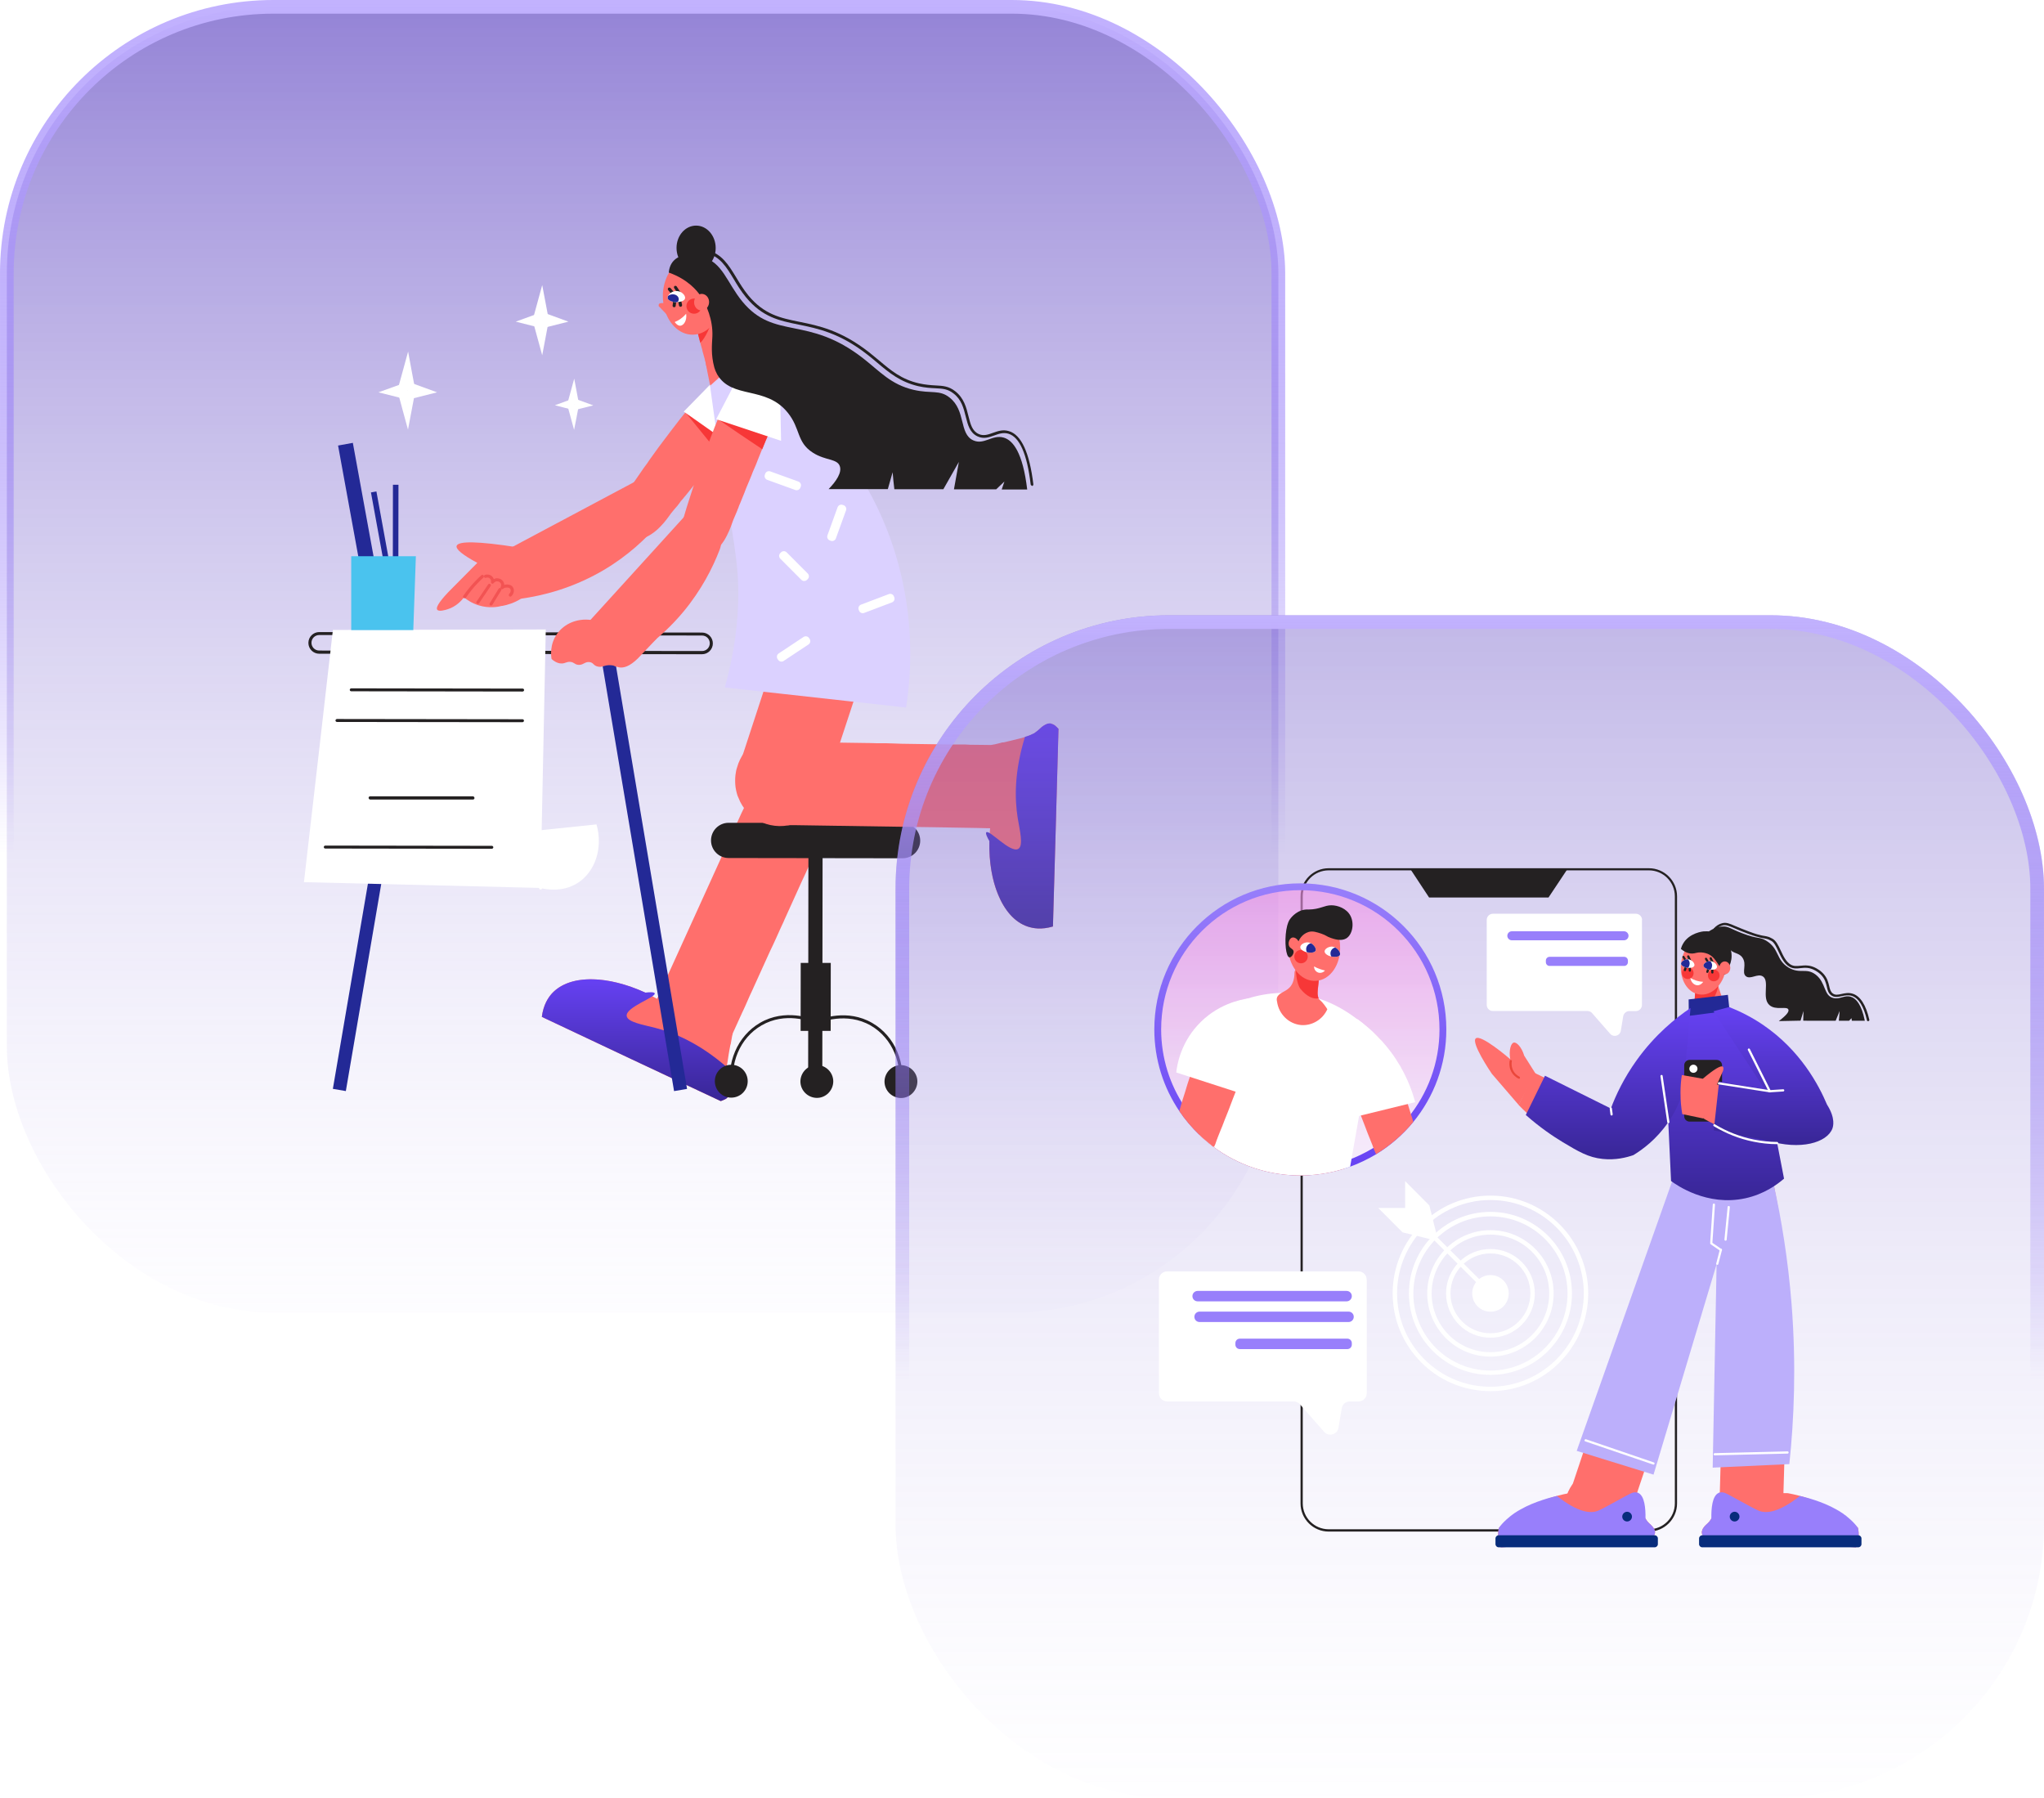<svg width="299" height="263" viewBox="0 0 299 263" fill="none" xmlns="http://www.w3.org/2000/svg">
<rect x="1" y="1" width="186" height="191" rx="39" fill="url(#paint0_linear_29_260)" fill-opacity="0.7"/>
<rect x="1" y="1" width="186" height="191" rx="39" stroke="url(#paint1_linear_29_260)" stroke-width="2"/>
<path d="M77.911 46.833C78.703 46.833 79.496 46.833 80.288 46.833C79.964 45.121 79.64 43.41 79.316 41.699C78.847 43.41 78.379 45.121 77.911 46.833Z" fill="white"/>
<path d="M77.911 46.833C78.703 46.833 79.496 46.833 80.288 46.833C79.964 48.544 79.64 50.255 79.316 51.966C78.847 50.255 78.379 48.544 77.911 46.833Z" fill="white"/>
<path d="M79.298 45.644C79.298 46.436 79.298 47.229 79.298 48.021C80.577 47.697 81.873 47.373 83.152 47.049C81.873 46.581 80.595 46.112 79.298 45.644Z" fill="white"/>
<path d="M79.297 45.644C79.297 46.436 79.297 47.229 79.297 48.021C78.019 47.697 76.74 47.373 75.443 47.049C76.722 46.581 78.019 46.112 79.297 45.644Z" fill="white"/>
<path d="M82.971 59.134C83.548 59.134 84.124 59.134 84.7 59.134C84.466 57.892 84.232 56.631 83.998 55.388C83.656 56.631 83.313 57.892 82.971 59.134Z" fill="white"/>
<path d="M82.972 59.134C83.548 59.134 84.124 59.134 84.701 59.134C84.467 60.377 84.232 61.638 83.98 62.881C83.638 61.638 83.296 60.377 82.954 59.134H82.972Z" fill="white"/>
<path d="M83.98 58.27V59.999C84.917 59.765 85.853 59.531 86.79 59.296C85.853 58.954 84.917 58.612 83.98 58.27Z" fill="white"/>
<path d="M83.98 58.27V59.999C83.043 59.765 82.106 59.531 81.17 59.279C82.106 58.936 83.043 58.594 83.98 58.252V58.27Z" fill="white"/>
<path d="M58.115 57.135C58.998 57.135 59.88 57.135 60.763 57.135C60.403 55.226 60.042 53.335 59.7 51.425C59.178 53.335 58.656 55.226 58.133 57.135H58.115Z" fill="white"/>
<path d="M58.115 57.135C58.998 57.135 59.88 57.135 60.763 57.135C60.403 59.044 60.042 60.935 59.682 62.845C59.16 60.935 58.638 59.044 58.133 57.135H58.115Z" fill="white"/>
<path d="M59.646 55.82C59.646 56.703 59.646 57.585 59.646 58.468C61.069 58.108 62.51 57.747 63.933 57.387C62.51 56.865 61.087 56.342 59.646 55.82Z" fill="white"/>
<path d="M59.647 55.82C59.647 56.703 59.647 57.585 59.647 58.468C58.224 58.108 56.801 57.747 55.36 57.387C56.783 56.865 58.224 56.342 59.647 55.838V55.82Z" fill="white"/>
<path d="M93.652 75.2C93.832 76.605 92.679 78.262 90.968 78.731C91.13 78.821 91.311 78.893 91.473 78.965C91.509 79.001 91.581 79.019 91.617 79.055C92.211 79.109 92.968 79.091 93.814 78.839C95.291 78.37 96.282 77.362 96.624 77.001C97.398 76.191 97.668 75.759 98.173 75.074C98.461 74.696 98.803 74.318 99.127 73.94C99.217 73.796 99.308 73.706 99.362 73.633C99.506 73.399 99.668 73.201 99.848 73.021C100.01 72.805 100.19 72.607 100.37 72.391C100.712 71.976 101.019 71.58 101.325 71.202C101.901 70.499 102.459 69.851 102.964 69.167C103.216 68.878 103.396 68.662 103.576 68.446C103.792 68.194 103.954 67.96 104.135 67.744C104.459 67.329 104.747 66.969 105.071 66.573C105.125 66.537 105.161 66.483 105.215 66.411C105.756 65.763 106.224 65.15 106.71 64.592C106.782 64.538 106.872 64.466 106.926 64.394C109.052 62.538 109.934 59.801 109.16 57.675C108.313 55.352 101.991 58.27 100.947 59.513C100.947 59.513 100.136 60.395 98.245 62.899C97.957 63.259 97.704 63.601 97.398 64.015C96.732 64.88 95.975 65.907 95.093 67.149C94.787 67.6 94.516 68.014 94.21 68.392L92.805 70.427C92.319 71.112 91.887 71.796 91.437 72.463L91.058 73.057C92.445 73.111 93.526 74.03 93.67 75.218L93.652 75.2Z" fill="#FF6F6C"/>
<path d="M100.353 60.431C101.956 62.412 103.558 64.376 105.18 66.357C105.72 65.708 106.188 65.096 106.674 64.538C106.746 64.484 106.837 64.412 106.891 64.34C106.783 64.177 106.638 64.015 106.53 63.853C104.459 62.701 102.406 61.566 100.334 60.431H100.353Z" fill="#F73737"/>
<path d="M100.01 60.197C102.729 62.124 105.467 64.033 108.187 65.961C108.745 63.997 109.286 62.016 109.844 60.053C110.168 58.648 109.718 57.171 108.673 56.271C107.394 55.19 105.467 55.118 104.008 56.127C102.675 57.477 101.361 58.846 100.028 60.197H100.01Z" fill="white"/>
<path d="M57.457 86.991L58.267 86.992L58.289 70.908L57.479 70.906L57.457 86.991Z" fill="#232996"/>
<path d="M53.656 88.206L55.818 87.811L51.615 64.777L49.453 65.171L53.656 88.206Z" fill="#232996"/>
<path d="M57.151 87.851L57.949 87.705L55.062 71.882L54.264 72.028L57.151 87.851Z" fill="#232996"/>
<path d="M119.534 124.083L119.318 124.533L117.985 127.415L117.877 127.667L117.319 128.856L114.743 134.547L114.653 134.764L114.095 135.97L113.554 137.177L113.068 138.24L112.654 139.104L110.186 144.544L110.132 144.67L109.664 145.678L109.088 146.993L108.818 147.588L108.529 148.2L107.269 150.974L106.872 151.838C105.774 151.964 103.81 152.018 101.577 151.226C98.281 150.055 96.444 147.732 95.795 146.795L96.93 144.31L98.677 140.473L108.025 119.904L108.439 118.986C108.655 118.554 108.854 118.121 109.07 117.689C111.087 119.13 113.104 120.589 115.139 122.03L116.454 122.606C117.499 123.074 118.526 123.561 119.57 124.029L119.534 124.083Z" fill="#FF6F6C"/>
<path d="M106.566 160.358C106.422 160.556 106.26 160.718 106.044 160.808C105.827 160.898 105.629 161.006 105.431 161.06C96.696 156.972 87.978 152.865 79.261 148.741C79.495 146.957 80.179 145.949 80.738 145.318C83.205 142.617 88.591 142.527 94.408 145.21L94.714 145.354C95.183 145.589 95.669 145.841 96.137 146.111C96.209 146.147 96.281 146.201 96.335 146.219C96.678 146.399 96.966 146.579 97.236 146.705C97.974 147.119 98.461 147.354 98.569 147.426C99.397 147.858 101.072 148.704 104.765 150.325C104.891 150.38 105.197 150.56 105.647 150.704C106.242 150.884 106.764 150.92 107.124 150.92C107.16 151.028 107.214 151.226 107.124 151.388C107.124 151.478 107.088 151.532 107.088 151.586C107.016 152.037 106.944 152.415 106.89 152.721C106.872 152.775 106.836 152.829 106.836 152.883C106.836 152.883 106.62 153.946 106.476 154.99C106.44 155.189 106.404 155.423 106.368 155.657C106.35 155.801 106.332 155.927 106.296 156.053C106.242 156.485 106.206 156.882 106.242 157.116C106.242 157.224 106.242 157.368 106.242 157.368C106.242 157.404 106.242 157.422 106.242 157.458C106.26 157.548 106.278 157.62 106.296 157.692C106.35 157.962 106.422 158.214 106.494 158.413C106.602 158.719 106.98 159.619 106.566 160.304V160.358Z" fill="#FF6F6C"/>
<path d="M106.566 160.358C106.422 160.556 106.26 160.718 106.044 160.808C105.827 160.898 105.629 161.006 105.431 161.06C96.696 156.972 87.978 152.865 79.261 148.74C79.495 146.957 80.179 145.949 80.738 145.318C82.07 143.877 84.178 143.175 86.772 143.247C89.023 143.301 91.671 143.949 94.408 145.192C95.003 145.12 95.705 145.084 95.777 145.3C95.975 145.877 91.544 147.3 91.671 148.596C91.761 149.515 94.084 149.893 95.831 150.343C98.587 151.046 102.243 152.559 106.296 156.071C106.242 156.503 106.206 156.899 106.242 157.134C106.242 157.242 106.242 157.386 106.242 157.386C106.242 157.422 106.242 157.44 106.242 157.476C106.26 157.566 106.278 157.638 106.296 157.71C106.35 157.98 106.422 158.232 106.494 158.43C106.566 158.611 106.728 159.025 106.746 159.475C106.764 159.763 106.746 160.051 106.566 160.322V160.358Z" fill="url(#paint2_linear_29_260)"/>
<path d="M129.386 158.196C129.386 159.529 130.467 160.592 131.782 160.61C133.097 160.628 134.177 159.529 134.195 158.214C134.213 156.899 133.115 155.819 131.8 155.801C130.485 155.783 129.404 156.881 129.386 158.196Z" fill="#242122"/>
<path d="M106.584 125.506L132.034 125.542C133.457 125.542 134.61 124.389 134.61 122.966C134.61 121.543 133.457 120.391 132.034 120.391L106.584 120.354C105.161 120.354 104.009 121.507 104.009 122.93C104.009 124.353 105.161 125.506 106.584 125.506Z" fill="#242122"/>
<path d="M118.218 157.146L120.289 157.149L120.329 124.747L118.257 124.744L118.218 157.146Z" fill="#242122"/>
<path d="M131.602 159.835C131.44 159.799 131.35 159.691 131.386 159.565C132.16 155.693 130.539 151.856 127.387 150.019C123.839 147.966 120.02 149.515 119.588 149.695C119.462 149.749 119.336 149.695 119.3 149.587C119.246 149.479 119.3 149.335 119.408 149.299C120.129 148.992 123.947 147.516 127.603 149.641C130.935 151.568 132.628 155.603 131.818 159.655C131.8 159.763 131.71 159.835 131.602 159.835Z" fill="#242122"/>
<path d="M117.084 158.178C117.084 159.511 118.165 160.574 119.48 160.592C120.795 160.61 121.875 159.511 121.893 158.196C121.893 156.863 120.813 155.801 119.498 155.783C118.165 155.783 117.102 156.863 117.084 158.178Z" fill="#242122"/>
<path d="M107.16 159.799C107.052 159.799 106.962 159.727 106.944 159.619C106.152 155.549 107.863 151.532 111.195 149.605C114.833 147.498 118.67 148.957 119.39 149.281C119.498 149.335 119.552 149.461 119.498 149.569C119.444 149.677 119.318 149.731 119.21 149.677C118.507 149.371 114.869 147.984 111.411 149.983C108.241 151.802 106.62 155.639 107.395 159.511C107.413 159.637 107.34 159.745 107.214 159.781H107.178L107.16 159.799Z" fill="#242122"/>
<path d="M109.376 158.16C109.376 159.493 108.295 160.556 106.962 160.556C105.63 160.556 104.567 159.475 104.567 158.142C104.567 156.809 105.648 155.747 106.98 155.747C108.313 155.747 109.376 156.827 109.376 158.16Z" fill="#242122"/>
<path d="M117.117 150.788L121.512 150.794L121.526 140.852L117.131 140.846L117.117 150.788Z" fill="#242122"/>
<path d="M76.199 87.574C79.315 87.142 83.674 86.097 88.231 83.431C91.851 81.306 94.481 78.784 96.3 76.695C97.273 75.579 97.543 74.029 97.02 72.697C96.426 71.202 94.931 70.211 93.274 70.247C86.43 73.885 79.585 77.542 72.741 81.18L76.199 87.574Z" fill="#FF6F6C"/>
<path d="M129.854 80.316C130.124 80.946 130.449 81.883 130.557 83.071C130.665 84.242 130.521 85.197 130.377 85.863C126.108 85.917 121.839 85.971 117.571 86.007C114.329 81.739 110.474 75.723 107.412 67.942C105.161 62.232 103.9 56.991 103.162 52.65C104.621 51.84 105.935 51.57 107.016 51.516C107.088 51.516 107.16 51.516 107.232 51.516C110.33 54.704 113.518 58.234 116.706 62.106C121.929 68.428 126.27 74.606 129.872 80.334L129.854 80.316Z" fill="#FF6F6C"/>
<path d="M115.284 108.485H115.77L118.94 108.557H119.228L120.543 108.593L126.793 108.683H127.045L128.378 108.719H129.711L130.881 108.755L131.854 108.791L137.834 108.881H137.978L139.077 108.899H140.517H141.166L141.85 108.936L144.894 108.972H145.849C146.407 109.944 147.254 111.727 147.416 114.087C147.668 117.581 146.263 120.193 145.669 121.165C144.75 121.165 143.85 121.129 142.931 121.111L138.698 121.039L116.112 120.697H115.122L115.23 113.348V111.907L115.284 108.755V108.485Z" fill="#FF6F6C"/>
<path d="M153.72 105.856C153.972 105.91 154.17 106 154.35 106.144C154.53 106.306 154.692 106.45 154.836 106.612C154.584 116.248 154.296 125.884 154.026 135.52C152.315 136.024 151.108 135.79 150.297 135.52C146.839 134.331 144.588 129.45 144.714 123.038V122.714C144.75 122.192 144.786 121.651 144.84 121.111C144.84 121.021 144.858 120.949 144.858 120.877C144.876 120.499 144.93 120.157 144.948 119.85C145.038 119.022 145.056 118.463 145.074 118.337C145.146 117.419 145.236 115.528 145.254 111.493C145.254 111.349 145.308 111.007 145.254 110.539C145.182 109.926 145.02 109.422 144.876 109.098C144.966 109.026 145.128 108.9 145.308 108.918C145.38 108.881 145.452 108.881 145.506 108.881C145.939 108.773 146.335 108.683 146.623 108.593C146.677 108.593 146.749 108.593 146.803 108.593C146.803 108.593 147.848 108.359 148.893 108.089C149.091 108.035 149.307 107.999 149.541 107.927C149.685 107.891 149.811 107.855 149.919 107.819C150.334 107.693 150.712 107.567 150.928 107.441C151.036 107.405 151.162 107.333 151.162 107.333C151.198 107.333 151.216 107.296 151.252 107.296C151.324 107.242 151.396 107.188 151.45 107.152C151.684 106.99 151.882 106.828 152.027 106.684C152.261 106.468 152.927 105.748 153.738 105.856H153.72Z" fill="#FF6F6C"/>
<path d="M153.72 105.855C153.972 105.91 154.17 106 154.35 106.144C154.53 106.306 154.692 106.45 154.836 106.612C154.584 116.248 154.296 125.884 154.026 135.52C152.315 136.024 151.108 135.79 150.297 135.52C148.442 134.89 146.965 133.215 145.993 130.819C145.128 128.73 144.66 126.046 144.732 123.038C144.426 122.516 144.12 121.886 144.282 121.741C144.732 121.327 147.794 124.821 148.947 124.173C149.757 123.723 149.163 121.435 148.875 119.67C148.424 116.86 148.352 112.898 149.937 107.783C150.352 107.657 150.73 107.531 150.946 107.404C151.054 107.368 151.18 107.296 151.18 107.296C151.216 107.296 151.234 107.26 151.27 107.26C151.342 107.206 151.414 107.152 151.468 107.116C151.702 106.954 151.9 106.792 152.045 106.648C152.189 106.504 152.513 106.198 152.909 106C153.161 105.855 153.431 105.783 153.756 105.819L153.72 105.855Z" fill="url(#paint3_linear_29_260)"/>
<path d="M130.358 85.845L125.009 102.145L123.1 107.945L122.037 111.223L120.776 115.131L120.326 116.536L120.236 116.752L114.977 115.059L107.898 112.754L108.601 110.574L111.915 100.452L113.428 95.895L116.076 87.844C116.958 85.917 117.823 83.99 118.705 82.045L127.837 85.016L130.394 85.845H130.358Z" fill="#FF6F6C"/>
<path d="M121.371 114.429C121.281 115.041 121.119 115.654 120.885 116.23C120.146 118.067 118.651 119.598 116.652 120.355C113.104 121.723 109.285 120.066 108.007 116.662C107.953 116.554 107.917 116.482 107.881 116.374C107.809 116.122 107.736 115.87 107.682 115.618C107.61 115.311 107.574 115.005 107.556 114.717C107.52 114.123 107.538 113.528 107.646 112.97L107.682 112.754C107.718 112.574 107.773 112.394 107.827 112.231C108.043 111.457 108.385 110.737 108.871 110.088C109.231 109.548 109.682 109.061 110.186 108.629C110.816 108.089 111.519 107.657 112.347 107.35C113.212 107.008 114.113 106.864 114.995 106.882C115.031 106.882 115.085 106.882 115.139 106.882C116.508 106.918 117.823 107.386 118.903 108.215C119.066 108.323 119.21 108.431 119.354 108.557C119.93 109.097 120.416 109.746 120.795 110.466C120.939 110.737 121.047 111.025 121.155 111.331C121.371 112.015 121.479 112.718 121.497 113.42C121.497 113.456 121.497 113.492 121.497 113.528L121.443 114.051V114.429H121.371Z" fill="#FF6F6C"/>
<path d="M104.639 56.505C105.665 57.207 107.394 56.234 108.583 53.641C108.421 53.281 108.259 52.956 108.079 52.668C107.467 51.642 106.836 50.633 106.224 49.624C106.08 49.354 105.918 49.102 105.755 48.85C105.377 48.237 104.981 47.589 104.585 46.959C104.405 46.67 104.206 46.364 104.044 46.076C103.81 45.806 103.684 45.626 103.54 45.464C103.54 45.428 103.486 45.428 103.468 45.374L102.73 46.076L101.649 47.157C101.685 47.355 101.757 47.535 101.811 47.733C101.811 47.787 101.847 47.859 101.865 47.913C102.027 48.544 102.225 49.336 102.441 50.165C102.495 50.345 102.549 50.561 102.604 50.741C102.676 50.957 102.748 51.209 102.784 51.444C103 52.146 103.162 52.794 103.27 53.263V53.371C103.396 53.749 103.468 53.965 103.468 53.983C103.468 54.019 103.648 54.595 103.612 54.631C103.954 56.018 104.459 56.397 104.621 56.505H104.639Z" fill="#FF6F6C"/>
<path d="M102.441 50.147C103.216 49.444 103.918 47.643 104.207 46.868C103.828 46.868 102.766 46.868 101.883 47.643C101.865 47.643 101.829 47.679 101.811 47.715C101.811 47.769 101.847 47.841 101.865 47.895C102.027 48.526 102.225 49.318 102.441 50.147Z" fill="#F73737"/>
<path d="M73.444 88.637C74.218 88.493 75.209 88.204 76.217 87.574C79.243 85.701 79.964 82.333 80.108 81.54C78.613 81.036 77.118 80.532 75.641 80.045C69.968 79.163 67.032 79.109 66.797 79.847C66.653 80.334 67.662 81.162 69.823 82.333L65.591 86.601C63.97 88.312 63.79 88.943 63.952 89.177C64.186 89.519 65.177 89.213 65.465 89.123C66.743 88.727 67.518 87.844 67.878 87.376C68.311 87.736 69.031 88.24 70.022 88.547C71.552 89.015 72.849 88.781 73.444 88.619V88.637Z" fill="#FF6F6C"/>
<path d="M67.95 87.502C67.95 87.502 67.86 87.502 67.824 87.466C67.716 87.394 67.698 87.25 67.77 87.16C68.274 86.421 68.85 85.719 69.481 85.053C69.769 84.746 70.093 84.44 70.399 84.152C70.49 84.062 70.633 84.08 70.724 84.152C70.814 84.242 70.796 84.386 70.724 84.476C70.417 84.746 70.111 85.053 69.823 85.359C69.211 85.989 68.652 86.692 68.166 87.412C68.13 87.484 68.058 87.502 67.986 87.502H67.95Z" fill="#F25353"/>
<path d="M74.65 87.268C74.65 87.268 74.524 87.25 74.488 87.196C74.398 87.106 74.416 86.962 74.488 86.872C74.704 86.656 74.776 86.349 74.65 86.151C74.506 85.899 74.092 85.935 74.019 85.953C73.875 85.953 73.713 86.025 73.587 86.133C73.515 86.205 73.389 86.205 73.299 86.133C73.209 86.061 73.191 85.953 73.245 85.863C73.245 85.863 73.389 85.575 73.245 85.323C73.137 85.142 72.939 85.034 72.723 85.034C72.398 85.034 72.218 85.287 72.218 85.287C72.164 85.377 72.038 85.413 71.948 85.359C71.858 85.323 71.804 85.215 71.822 85.106C71.858 84.926 71.786 84.728 71.642 84.602C71.498 84.476 71.282 84.44 71.102 84.512C70.994 84.566 70.85 84.512 70.814 84.386C70.778 84.278 70.814 84.134 70.94 84.098C71.282 83.972 71.678 84.044 71.948 84.278C72.092 84.404 72.182 84.548 72.236 84.71C72.362 84.638 72.507 84.584 72.687 84.584C73.101 84.584 73.461 84.782 73.641 85.106C73.731 85.269 73.767 85.413 73.767 85.557C73.839 85.539 73.911 85.521 73.984 85.503C74.164 85.485 74.758 85.449 75.046 85.917C75.28 86.313 75.19 86.854 74.794 87.214C74.758 87.25 74.704 87.268 74.65 87.268Z" fill="#F25353"/>
<path d="M69.895 88.331C69.895 88.331 69.805 88.331 69.769 88.294C69.661 88.222 69.643 88.078 69.715 87.988L71.408 85.485C71.48 85.377 71.624 85.359 71.714 85.431C71.822 85.503 71.841 85.647 71.768 85.737L70.075 88.24C70.075 88.24 69.967 88.349 69.895 88.349V88.331Z" fill="#F25353"/>
<path d="M71.841 88.583C71.841 88.583 71.769 88.583 71.715 88.547C71.606 88.475 71.57 88.349 71.642 88.24L72.939 86.115C73.011 86.007 73.137 85.971 73.245 86.043C73.353 86.115 73.389 86.241 73.317 86.349L72.021 88.475C72.021 88.475 71.913 88.583 71.823 88.583H71.841Z" fill="#F25353"/>
<path d="M102.693 95.697L46.696 95.625C45.814 95.625 45.111 94.905 45.111 94.04C45.111 93.158 45.832 92.455 46.696 92.455L102.693 92.527C103.576 92.527 104.278 93.248 104.278 94.112C104.278 94.995 103.558 95.697 102.693 95.697ZM46.696 92.888C46.066 92.888 45.562 93.392 45.562 94.022C45.562 94.653 46.066 95.157 46.696 95.157L102.693 95.229C103.324 95.229 103.828 94.725 103.828 94.094C103.828 93.464 103.324 92.96 102.693 92.96L46.696 92.888Z" fill="#242122"/>
<path d="M98.603 159.599L100.504 159.279L89.74 95.229L87.839 95.548L98.603 159.599Z" fill="#232996"/>
<path d="M61.533 95.575L59.634 95.25L48.691 159.27L50.59 159.595L61.533 95.575Z" fill="#232996"/>
<path d="M105.594 43.303C105.648 46.4 103.739 48.94 101.362 48.958C99.344 48.994 97.633 47.229 97.129 44.851C97.039 44.401 96.967 43.933 96.967 43.447C96.967 43.41 96.967 42.906 96.967 42.906C97.057 41.609 97.453 40.457 98.084 39.556C98.858 38.457 99.957 37.773 101.199 37.755H101.452C103.505 37.881 105.198 39.88 105.522 42.474C105.558 42.744 105.576 43.014 105.576 43.321L105.594 43.303Z" fill="#FF6F6C"/>
<path d="M98.335 46.706C98.155 46.562 97.957 46.4 97.777 46.256C97.308 45.77 96.822 45.266 96.354 44.779C96.354 44.689 96.336 44.563 96.39 44.473C96.516 44.311 96.804 44.329 96.912 44.329C97.237 44.329 97.723 44.293 98.461 44.077C98.425 44.959 98.389 45.842 98.335 46.725V46.706Z" fill="#FF6F6C"/>
<path d="M100.371 45.896C100.515 46.869 100.029 47.589 99.542 47.643C99.11 47.697 98.732 47.157 98.696 47.103C98.93 47.013 99.236 46.869 99.56 46.635C99.921 46.382 100.173 46.112 100.371 45.896Z" fill="white"/>
<path d="M98.588 43.302C98.588 43.302 98.461 43.266 98.407 43.23L97.741 42.438C97.669 42.348 97.669 42.204 97.759 42.114C97.849 42.042 97.993 42.042 98.083 42.132L98.75 42.924C98.822 43.014 98.822 43.158 98.732 43.248C98.696 43.284 98.641 43.302 98.588 43.302Z" fill="#242122"/>
<path d="M99.362 43.104C99.362 43.104 99.218 43.068 99.182 42.996L98.623 42.15C98.551 42.041 98.587 41.897 98.677 41.843C98.785 41.771 98.912 41.807 98.984 41.897L99.542 42.744C99.614 42.852 99.578 42.996 99.488 43.05C99.452 43.068 99.416 43.086 99.362 43.086V43.104Z" fill="#242122"/>
<path d="M98.606 44.941C98.462 44.941 98.371 44.815 98.389 44.689L98.462 44.131C98.462 44.005 98.588 43.915 98.714 43.933C98.84 43.933 98.93 44.059 98.912 44.185L98.84 44.743C98.84 44.851 98.732 44.941 98.624 44.941H98.606Z" fill="#242122"/>
<path d="M99.542 44.87C99.434 44.87 99.344 44.797 99.326 44.689L99.218 44.167C99.2 44.041 99.272 43.933 99.398 43.897C99.524 43.897 99.632 43.951 99.668 44.077L99.776 44.599C99.794 44.725 99.722 44.833 99.596 44.87C99.596 44.87 99.56 44.87 99.542 44.87Z" fill="#242122"/>
<path d="M97.669 43.609C97.687 43.825 97.939 43.969 98.227 44.077C98.443 44.149 98.677 44.185 98.84 44.203H98.93C98.93 44.203 99.038 44.203 99.11 44.185C99.596 44.167 100.154 43.987 100.208 43.645C100.262 43.41 100.118 43.14 99.866 42.924C99.668 42.726 99.398 42.618 99.128 42.582C99.02 42.564 98.912 42.564 98.803 42.582C98.785 42.582 98.659 42.6 98.659 42.6C98.209 42.69 97.849 43.014 97.705 43.32C97.651 43.428 97.633 43.537 97.651 43.627L97.669 43.609Z" fill="white"/>
<path d="M100.424 44.959C100.532 45.572 101.091 45.968 101.703 45.878C102.316 45.788 102.712 45.212 102.622 44.599C102.514 43.987 101.955 43.591 101.343 43.681C100.731 43.789 100.334 44.347 100.424 44.959Z" fill="#F73737"/>
<path d="M97.669 43.608C97.687 43.825 97.939 43.969 98.228 44.077C98.444 44.149 98.678 44.185 98.84 44.203H98.93C98.93 44.203 99.038 44.203 99.11 44.185C99.218 44.077 99.29 43.933 99.29 43.771C99.29 43.374 98.912 43.05 98.408 43.05C98.138 43.05 97.885 43.14 97.723 43.302C97.669 43.41 97.651 43.519 97.669 43.608Z" fill="#232996"/>
<path d="M106.044 100.56C114.869 101.533 123.695 102.523 132.538 103.496C133.223 99.227 134.718 86.403 127.603 72.769C121.389 60.846 112.005 54.848 108.079 52.632C106.674 53.893 105.269 55.172 103.864 56.433C104.152 58.54 104.621 61.98 105.269 66.213C107.196 78.875 108.115 82.135 107.989 87.79C107.917 90.726 107.557 95.139 106.026 100.542L106.044 100.56Z" fill="#DBD1FF"/>
<path d="M102.982 77.488C103.558 78.785 102.946 80.712 101.433 81.631C101.613 81.667 101.793 81.685 101.973 81.703C102.009 81.721 102.081 81.721 102.135 81.739C102.712 81.63 103.432 81.396 104.17 80.91C105.449 80.046 106.116 78.785 106.332 78.335C106.836 77.326 106.98 76.84 107.268 76.047C107.448 75.597 107.665 75.129 107.845 74.696C107.881 74.534 107.935 74.426 107.989 74.336C108.061 74.066 108.169 73.832 108.277 73.597C108.367 73.345 108.493 73.093 108.583 72.841C108.799 72.337 108.979 71.868 109.142 71.418C109.484 70.59 109.844 69.797 110.132 69.005C110.294 68.662 110.402 68.41 110.51 68.14C110.654 67.834 110.726 67.564 110.835 67.312C111.033 66.825 111.213 66.393 111.393 65.925C111.429 65.871 111.447 65.817 111.483 65.727C111.807 64.952 112.077 64.232 112.402 63.565C112.456 63.493 112.51 63.385 112.564 63.313C114.059 60.936 114.113 58.036 112.762 56.235C111.285 54.254 106.08 58.864 105.431 60.359C105.431 60.359 104.909 61.44 103.81 64.394C103.63 64.826 103.504 65.222 103.324 65.709C102.928 66.735 102.513 67.942 102.027 69.365C101.865 69.887 101.721 70.356 101.541 70.824L100.784 73.165C100.514 73.958 100.298 74.732 100.064 75.507L99.866 76.191C101.199 75.849 102.495 76.407 102.982 77.506V77.488Z" fill="#FF6F6C"/>
<path d="M105.161 61.422C107.268 62.863 109.357 64.285 111.501 65.708C111.825 64.934 112.095 64.213 112.419 63.547C112.473 63.475 112.527 63.367 112.581 63.295C112.419 63.187 112.257 63.061 112.095 62.935C109.79 62.43 107.484 61.944 105.179 61.44L105.161 61.422Z" fill="#F73737"/>
<path d="M104.765 61.314C107.935 62.377 111.087 63.421 114.257 64.484C114.221 62.431 114.167 60.395 114.131 58.342C114.041 56.901 113.176 55.622 111.916 55.064C110.385 54.398 108.512 54.884 107.395 56.271C106.512 57.946 105.648 59.639 104.765 61.314Z" fill="white"/>
<path d="M90.013 97.48C92.787 96.021 96.551 93.572 99.937 89.519C102.621 86.295 104.26 83.035 105.251 80.46C105.791 79.091 105.521 77.542 104.584 76.461C103.522 75.254 101.793 74.822 100.244 75.416C95.02 81.162 89.815 86.908 84.592 92.635L90.013 97.498V97.48Z" fill="#FF6F6C"/>
<path d="M80.684 96.4C81.35 96.976 81.872 97.066 82.215 97.048C82.701 97.03 82.881 96.778 83.421 96.814C83.998 96.868 84.016 97.174 84.556 97.246C85.312 97.336 85.547 96.742 86.249 96.85C86.826 96.922 86.771 97.336 87.42 97.498C88.122 97.678 88.374 97.246 89.311 97.3C89.977 97.336 90.121 97.552 90.608 97.624C91.22 97.714 92.103 97.516 93.364 96.255C94.264 95.301 95.165 94.364 96.065 93.41C92.823 92.491 89.599 91.591 86.357 90.672C84.43 90.438 82.557 91.212 81.494 92.707C80.377 94.274 80.612 96.003 80.684 96.4Z" fill="#FF6F6C"/>
<path d="M44.481 129.036C56.009 129.324 67.536 129.594 79.063 129.883C79.315 117.275 79.585 104.685 79.837 92.077C69.463 92.095 59.089 92.131 48.696 92.149C47.291 104.433 45.886 116.734 44.463 129.018L44.481 129.036Z" fill="white"/>
<path d="M73.263 127.037C75.208 127.991 77.136 128.946 79.081 129.901C79.675 130.045 82.197 130.603 84.466 129.18C87.042 127.559 88.249 124.065 87.258 120.589L75.803 121.777C74.956 123.525 74.11 125.29 73.245 127.037H73.263Z" fill="white"/>
<path d="M79.081 130.117C78.954 130.117 78.846 130.008 78.864 129.882L79.117 122.065C79.117 121.939 79.225 121.849 79.333 121.849C79.459 121.849 79.567 121.957 79.549 122.084L79.297 129.9C79.297 130.026 79.189 130.117 79.081 130.117Z" fill="white"/>
<path d="M51.379 92.167H60.457C60.583 88.583 60.709 84.962 60.835 81.36C57.683 81.36 54.531 81.36 51.379 81.36C51.379 84.962 51.379 88.565 51.379 92.167Z" fill="#4AC3EE"/>
<path d="M76.452 101.154L51.38 101.118C51.254 101.118 51.164 101.01 51.164 100.902C51.164 100.794 51.272 100.686 51.38 100.686L76.452 100.722C76.578 100.722 76.668 100.83 76.668 100.938C76.668 101.046 76.56 101.154 76.452 101.154Z" fill="#242122"/>
<path d="M76.433 105.639L49.29 105.603C49.164 105.603 49.074 105.495 49.074 105.387C49.074 105.279 49.182 105.171 49.29 105.171L76.433 105.207C76.559 105.207 76.649 105.315 76.649 105.423C76.649 105.531 76.541 105.639 76.433 105.639Z" fill="#242122"/>
<path d="M69.193 116.95H54.136C54.01 116.932 53.919 116.824 53.919 116.698C53.919 116.572 54.028 116.482 54.136 116.482H69.193C69.319 116.5 69.409 116.608 69.409 116.734C69.409 116.86 69.301 116.95 69.193 116.95Z" fill="#242122"/>
<path d="M71.948 124.155L47.579 124.119C47.453 124.119 47.363 124.011 47.363 123.903C47.363 123.795 47.471 123.687 47.579 123.687L71.948 123.723C72.074 123.723 72.164 123.831 72.164 123.939C72.164 124.047 72.056 124.155 71.948 124.155Z" fill="#242122"/>
<path d="M97.867 39.88C100.622 40.871 101.937 42.492 102.459 43.248C103.324 44.527 104.315 46.761 104.207 49.228C104.152 50.399 103.972 51.84 104.495 53.767C104.585 54.073 104.711 54.397 104.909 54.758C107.052 58.45 112.005 56.361 115.229 60.359C117.121 62.683 116.49 64.664 118.904 66.213C120.723 67.383 122.416 67.077 122.83 68.14C123.208 69.095 122.326 70.391 121.209 71.544H129.873C130.107 70.716 130.341 69.905 130.575 69.077C130.647 69.887 130.719 70.716 130.827 71.562H137.996C138.752 70.229 139.509 68.915 140.265 67.564C140.013 68.915 139.797 70.229 139.545 71.58H145.722C146.137 71.202 146.515 70.806 146.929 70.427C146.785 70.824 146.659 71.202 146.533 71.598H150.261C149.613 66.159 148.172 64.412 146.839 64.015C145.164 63.511 143.957 65.132 142.372 64.412C140.265 63.457 141.328 60.035 138.896 58.144C137.419 56.973 136.249 57.621 133.655 57.027C130.323 56.253 128.738 54.343 126.288 52.434C118.111 46.04 113.302 49.823 108.583 44.095C106.314 41.321 105.719 38.349 102.694 37.557C102.243 37.449 99.812 36.782 98.551 38.133C98.011 38.692 97.867 39.43 97.831 39.88H97.867Z" fill="#242122"/>
<path d="M150.982 71.04C150.874 71.04 150.766 70.95 150.766 70.842C150.244 66.411 149.145 63.925 147.506 63.439C146.767 63.223 146.137 63.439 145.453 63.691C144.696 63.961 143.904 64.249 143.003 63.835C141.868 63.313 141.58 62.16 141.274 60.953C140.968 59.729 140.662 58.45 139.473 57.549C138.626 56.883 137.888 56.847 136.843 56.793C136.141 56.757 135.348 56.721 134.322 56.487C131.656 55.856 130.053 54.505 128.36 53.083C127.892 52.686 127.405 52.272 126.865 51.858C122.831 48.706 119.643 48.057 116.833 47.481C113.987 46.905 111.537 46.4 109.124 43.483C108.385 42.582 107.827 41.663 107.305 40.781C106.242 39.034 105.324 37.521 103.36 37.017C103.234 36.98 103.162 36.854 103.198 36.746C103.234 36.62 103.36 36.548 103.468 36.584C105.594 37.143 106.566 38.728 107.683 40.565C108.205 41.429 108.746 42.33 109.466 43.212C111.79 46.022 114.167 46.508 116.905 47.067C119.769 47.643 123.011 48.309 127.135 51.534C127.658 51.948 128.162 52.362 128.63 52.758C130.359 54.217 131.854 55.478 134.412 56.072C135.402 56.288 136.177 56.343 136.861 56.379C137.942 56.433 138.788 56.487 139.725 57.225C141.022 58.234 141.364 59.639 141.67 60.881C141.958 62.034 142.211 63.043 143.147 63.475C143.868 63.817 144.552 63.565 145.255 63.313C145.975 63.061 146.713 62.791 147.578 63.061C149.397 63.583 150.604 66.213 151.162 70.842C151.162 70.968 151.09 71.076 150.964 71.094C150.964 71.094 150.964 71.094 150.946 71.094L150.982 71.04Z" fill="#242122"/>
<path d="M98.965 36.26C98.965 38.061 100.244 39.538 101.829 39.538C103.414 39.538 104.692 38.079 104.692 36.278C104.692 34.477 103.414 33 101.829 33C100.244 33 98.965 34.459 98.965 36.26Z" fill="#242122"/>
<path d="M126.406 89.657L130.482 88.113C130.78 88 130.93 87.668 130.817 87.37L130.766 87.235C130.653 86.938 130.32 86.788 130.023 86.9L125.946 88.444C125.649 88.557 125.499 88.889 125.612 89.187L125.663 89.322C125.775 89.62 126.108 89.769 126.406 89.657Z" fill="white"/>
<path d="M117.231 84.818L114.14 81.719C113.924 81.502 113.912 81.133 114.141 80.904L114.256 80.789C114.473 80.573 114.842 80.561 115.071 80.79L118.162 83.89C118.378 84.106 118.39 84.476 118.161 84.705L118.046 84.819C117.829 85.035 117.46 85.048 117.231 84.818Z" fill="white"/>
<path d="M123.762 74.643L122.273 78.759C122.169 79.047 121.84 79.215 121.535 79.105L121.383 79.049C121.095 78.945 120.927 78.616 121.037 78.311L122.525 74.196C122.629 73.908 122.958 73.739 123.263 73.85L123.416 73.905C123.703 74.009 123.872 74.338 123.762 74.643Z" fill="white"/>
<path d="M112.674 68.951L116.79 70.439C117.078 70.543 117.246 70.872 117.136 71.177L117.081 71.33C116.977 71.618 116.648 71.786 116.343 71.676L112.227 70.187C111.939 70.083 111.771 69.754 111.881 69.449L111.936 69.297C112.04 69.009 112.369 68.841 112.674 68.951Z" fill="white"/>
<path d="M118.276 94.263L114.628 96.682C114.373 96.851 114.009 96.79 113.83 96.52L113.74 96.385C113.571 96.13 113.632 95.765 113.902 95.586L117.549 93.167C117.805 92.998 118.169 93.059 118.348 93.329L118.438 93.464C118.607 93.719 118.546 94.084 118.276 94.263Z" fill="white"/>
<path d="M101.541 44.077C101.613 43.41 102.171 42.924 102.765 42.996C103.36 43.068 103.792 43.663 103.72 44.329C103.648 44.995 103.09 45.482 102.495 45.41C101.901 45.338 101.469 44.743 101.541 44.077Z" fill="#FF6F6C"/>
<g filter="url(#filter0_b_29_260)">
<rect x="131" y="90" width="168" height="173" rx="40" fill="url(#paint4_linear_29_260)" fill-opacity="0.4"/>
<rect x="132" y="91" width="166" height="171" rx="39" stroke="url(#paint5_linear_29_260)" stroke-width="2"/>
<path d="M218.024 203.492C210.135 203.492 203.721 197.078 203.721 189.19C203.721 181.301 210.135 174.887 218.024 174.887C225.912 174.887 232.327 181.301 232.327 189.19C232.327 197.078 225.912 203.492 218.024 203.492ZM218.024 175.534C210.498 175.534 204.368 181.663 204.368 189.19C204.368 196.716 210.498 202.846 218.024 202.846C225.55 202.846 231.68 196.716 231.68 189.19C231.68 181.663 225.55 175.534 218.024 175.534Z" fill="white"/>
<path d="M218.024 201.113C211.455 201.113 206.101 195.772 206.101 189.19C206.101 182.607 211.442 177.266 218.024 177.266C224.607 177.266 229.948 182.607 229.948 189.19C229.948 195.772 224.607 201.113 218.024 201.113ZM218.024 177.926C211.804 177.926 206.748 182.982 206.748 189.203C206.748 195.423 211.804 200.479 218.024 200.479C224.245 200.479 229.301 195.423 229.301 189.203C229.301 182.982 224.245 177.926 218.024 177.926Z" fill="white"/>
<path d="M218.024 198.436C212.929 198.436 208.778 194.285 208.778 189.19C208.778 184.095 212.929 179.943 218.024 179.943C223.119 179.943 227.27 184.095 227.27 189.19C227.27 194.285 223.119 198.436 218.024 198.436ZM218.024 180.59C213.278 180.59 209.424 184.444 209.424 189.19C209.424 193.936 213.278 197.789 218.024 197.789C222.77 197.789 226.624 193.936 226.624 189.19C226.624 184.444 222.77 180.59 218.024 180.59Z" fill="white"/>
<path d="M218.024 195.669C214.442 195.669 211.532 192.759 211.532 189.19C211.532 185.62 214.442 182.698 218.024 182.698C221.606 182.698 224.516 185.608 224.516 189.19C224.516 192.772 221.606 195.669 218.024 195.669ZM218.024 183.344C214.804 183.344 212.179 185.97 212.179 189.19C212.179 192.41 214.804 195.022 218.024 195.022C221.244 195.022 223.869 192.397 223.869 189.19C223.869 185.983 221.244 183.344 218.024 183.344Z" fill="white"/>
<path d="M215.36 189.19C215.36 190.664 216.55 191.867 218.037 191.867C219.524 191.867 220.701 190.677 220.701 189.19C220.701 187.702 219.511 186.513 218.037 186.513C216.563 186.513 215.36 187.702 215.36 189.19Z" fill="white"/>
<path d="M218.024 189.513C217.946 189.513 217.856 189.487 217.791 189.422L209.36 180.991C209.23 180.861 209.23 180.655 209.36 180.538C209.489 180.409 209.696 180.409 209.812 180.538L218.244 188.97C218.373 189.099 218.373 189.306 218.244 189.422C218.179 189.487 218.102 189.513 218.011 189.513H218.024Z" fill="white"/>
<path d="M209.851 181.418L205.157 180.254L201.613 176.697H205.545V172.766L209.088 176.322L210.252 181.004L209.851 181.418Z" fill="white"/>
<path d="M241.211 224.028H194.358C192.095 224.028 190.246 222.179 190.246 219.916V131.112C190.246 128.849 192.095 127 194.358 127H241.211C243.474 127 245.323 128.849 245.323 131.112V219.916C245.323 222.179 243.474 224.028 241.211 224.028ZM194.358 127.31C192.263 127.31 190.569 129.004 190.569 131.099V219.903C190.569 221.998 192.276 223.692 194.358 223.692H241.211C243.306 223.692 245 221.985 245 219.903V131.099C245 129.004 243.293 127.31 241.211 127.31H194.358Z" fill="#242122"/>
<path d="M209.049 131.28H226.52C227.439 129.897 228.357 128.526 229.275 127.142H206.321C207.226 128.526 208.144 129.897 209.049 131.28Z" fill="#242122"/>
<path d="M172.919 162.233L172.918 162.231C170.672 158.901 169.359 154.89 169.356 150.575C169.356 139.057 178.69 129.711 190.207 129.711C201.725 129.711 211.071 139.044 211.071 150.575C211.071 155.602 209.303 160.198 206.347 163.811C204.859 165.627 203.054 167.18 201.032 168.419C199.855 169.115 198.629 169.709 197.329 170.188C197.041 170.293 196.776 170.389 196.516 170.46L196.505 170.463L196.495 170.466C194.514 171.097 192.392 171.438 190.207 171.438C185.535 171.438 181.243 169.912 177.731 167.298C177.549 167.158 177.356 166.999 177.162 166.839C177.133 166.815 177.105 166.791 177.076 166.768C177.03 166.73 176.985 166.692 176.939 166.655C176.528 166.315 176.136 165.991 175.785 165.629L175.779 165.623L175.773 165.617C174.71 164.591 173.737 163.455 172.919 162.233Z" fill="url(#paint6_linear_29_260)" fill-opacity="0.6" stroke="url(#paint7_linear_29_260)"/>
<path d="M176.758 167.154C176.978 167.335 177.21 167.529 177.43 167.697C181.025 170.374 185.422 171.938 190.207 171.938C192.444 171.938 194.617 171.589 196.647 170.943C197.1 168.434 197.578 165.938 198.031 163.429C198.16 162.77 198.289 162.123 198.406 161.464C199.014 158.166 199.621 154.894 200.216 151.596C200.113 151.493 199.996 151.377 199.841 151.221C199.44 150.846 198.833 150.316 198.044 149.721C197.022 148.958 195.69 148.144 194.074 147.471C192.237 146.695 190.026 146.139 187.504 146.165C187.259 146.165 187.013 146.178 186.767 146.178C185.358 146.268 184.077 146.514 182.952 146.85C181.775 147.187 180.767 147.626 179.965 148.027C179.551 148.26 179.176 148.467 178.879 148.648C178.491 151.997 178.103 155.36 177.741 158.696C177.404 161.515 177.081 164.334 176.784 167.154H176.758Z" fill="#FF6F6C"/>
<path d="M175.426 165.977C175.84 166.403 176.305 166.779 176.758 167.154C176.978 167.335 177.21 167.529 177.43 167.697C181.025 170.374 185.422 171.938 190.207 171.938C192.444 171.938 194.617 171.589 196.647 170.943C196.932 170.865 197.216 170.762 197.501 170.658C197.94 168.188 198.38 165.718 198.807 163.248C198.845 163.08 198.871 162.925 198.884 162.757C199.57 158.929 200.242 155.088 200.94 151.26C200.876 151.17 200.772 151.079 200.643 150.937C200.307 150.588 199.751 150.045 199.027 149.437C198.845 149.308 198.652 149.165 198.483 149.049C197.1 147.988 195.225 146.812 192.897 146.062C192.328 145.881 191.798 145.738 191.254 145.622C190.129 145.363 188.914 145.221 187.621 145.234H187.401C185.59 145.286 183.948 145.609 182.577 146.036C181.387 146.424 180.379 146.889 179.603 147.303C179.473 147.368 179.357 147.432 179.254 147.484C179.086 147.588 178.93 147.665 178.801 147.756C178.801 147.794 178.788 147.833 178.788 147.872C178.129 151.39 177.482 154.894 176.822 158.412C176.37 160.933 175.904 163.455 175.426 165.977Z" fill="white"/>
<path d="M172.503 162.511C173.344 163.765 174.339 164.929 175.426 165.977C175.839 166.404 176.305 166.779 176.758 167.154C176.977 167.335 177.21 167.529 177.43 167.697C177.508 167.736 177.559 167.736 177.611 167.748C177.663 167.632 177.689 167.49 177.766 167.399C177.844 167.167 177.921 166.947 177.999 166.714C178.051 166.623 178.077 166.533 178.115 166.416C178.245 166.119 178.361 165.796 178.49 165.472C178.568 165.266 178.659 165.033 178.762 164.813C178.814 164.697 178.865 164.58 178.891 164.464C178.93 164.425 178.93 164.399 178.943 164.347C179.072 163.972 179.215 163.662 179.344 163.326C179.409 163.158 179.473 162.99 179.551 162.808C179.719 162.408 179.848 162.033 180.003 161.632C180.236 160.972 180.508 160.351 180.741 159.718C180.753 159.666 180.753 159.627 180.779 159.601C180.883 159.369 180.96 159.149 181.064 158.89C181.232 158.45 181.4 157.998 181.581 157.558L182.098 152.735C182.098 152.631 182.098 152.528 182.06 152.437C181.348 150.976 180.65 149.527 179.939 148.053C179.822 147.82 179.706 147.562 179.603 147.329C179.473 147.342 179.357 147.432 179.253 147.51C179.085 147.626 178.93 147.743 178.788 147.898C178.128 148.441 177.533 149.127 177.003 149.954C176.538 150.691 176.201 151.454 175.982 152.14C175.982 152.14 175.438 153.304 174.339 156.601C174.236 156.899 174.132 157.222 174.042 157.558C173.822 158.192 173.602 158.903 173.369 159.692C173.24 160.08 173.111 160.481 172.994 160.869L172.503 162.55V162.511Z" fill="#FF6F6C"/>
<path d="M186.806 146.488C187.052 148.35 188.539 149.786 190.336 149.941C191.927 150.057 193.479 149.139 194.164 147.626C194.074 147.471 193.919 147.238 193.712 146.967C193.207 146.294 193.065 146.346 192.884 146.049C192.625 145.609 192.742 145.311 192.936 143.178C192.949 142.997 192.974 142.79 192.974 142.596C192.987 141.872 192.987 141.16 193.026 140.449C192.018 140.359 191.022 140.229 190.052 140.126C189.897 140.552 189.767 140.979 189.638 141.406C189.625 141.458 189.599 141.484 189.599 141.509C189.522 141.729 189.444 141.949 189.366 142.182C189.366 143.501 188.953 144.148 188.591 144.497C187.944 145.13 186.948 145.26 186.78 146.01C186.741 146.217 186.78 146.398 186.806 146.514V146.488Z" fill="#FF6F6C"/>
<path d="M190.259 144.665C191.086 145.712 192.121 146.217 192.884 146.023C192.587 145.182 192.832 144.548 192.936 143.152C192.936 142.945 192.949 142.764 192.949 142.57C192.897 142.479 192.845 142.415 192.781 142.35C191.785 141.109 190.427 140.604 189.716 141.251C189.677 141.29 189.651 141.341 189.612 141.367C189.573 141.419 189.561 141.432 189.573 141.471C189.522 141.923 189.638 143.889 190.246 144.665H190.259Z" fill="#F73737"/>
<path d="M192.47 143.475C190.621 143.579 188.992 141.923 188.539 139.66C188.474 139.376 188.436 139.053 188.41 138.729C188.41 138.509 188.41 138.29 188.41 138.083C188.41 138.018 188.41 137.953 188.436 137.889C188.604 135.613 189.974 133.828 191.746 133.582C191.824 133.582 191.901 133.582 191.966 133.582C193 133.518 193.983 134.009 194.708 134.863C195.38 135.626 195.858 136.673 196.001 137.876C196.001 138.031 196.027 138.173 196.027 138.328C196.182 141.057 194.591 143.372 192.483 143.475H192.47Z" fill="#FF6F6C"/>
<path d="M189.354 140.113C189.457 140.643 189.974 140.992 190.505 140.889C191.035 140.785 191.384 140.268 191.28 139.738C191.177 139.208 190.66 138.859 190.13 138.962C189.599 139.065 189.25 139.583 189.354 140.113Z" fill="#F73737"/>
<path d="M193.815 141.962C193.582 142.247 193.207 142.363 192.871 142.273C192.483 142.156 192.212 141.794 192.225 141.367C192.483 141.51 192.781 141.652 193.143 141.768C193.388 141.859 193.621 141.91 193.828 141.962H193.815Z" fill="white"/>
<path d="M189.871 137.927C190.052 138.406 189.858 138.923 189.432 139.091C189.005 139.259 188.5 139.014 188.306 138.535C188.125 138.057 188.319 137.539 188.746 137.371C189.173 137.203 189.677 137.449 189.871 137.927Z" fill="#FF6F6C"/>
<path d="M193.764 139.169C193.764 139.544 194.333 139.828 194.746 139.919H194.824C195.212 140.009 195.859 139.996 196.001 139.686C196.13 139.402 195.807 138.845 195.328 138.6C195.212 138.535 195.07 138.496 194.94 138.47C194.397 138.406 193.777 138.781 193.764 139.156V139.169Z" fill="white"/>
<path d="M194.644 139.259C194.592 139.505 194.644 139.738 194.747 139.919H194.825C195.213 140.009 195.859 139.997 196.002 139.686C196.131 139.402 195.808 138.846 195.329 138.6C195.019 138.639 194.734 138.897 194.644 139.259Z" fill="#232996"/>
<path d="M190.208 138.548C190.208 138.923 190.776 139.208 191.19 139.298H191.268C191.656 139.389 192.302 139.376 192.445 139.065C192.574 138.781 192.251 138.225 191.772 137.979C191.656 137.915 191.514 137.876 191.384 137.85C190.841 137.785 190.22 138.16 190.208 138.535V138.548Z" fill="white"/>
<path d="M191.087 138.639C191.035 138.884 191.087 139.117 191.191 139.298H191.268C191.656 139.389 192.303 139.376 192.445 139.065C192.574 138.781 192.251 138.225 191.773 137.979C191.462 138.018 191.178 138.277 191.087 138.639Z" fill="#232996"/>
<path d="M188.655 134.513C188.565 134.656 188.319 135.056 188.164 136.013C187.88 137.759 188.099 139.958 188.617 140.035C188.888 140.074 189.302 139.518 189.224 139.13C189.147 138.755 188.694 138.755 188.552 138.328C188.41 137.914 188.604 137.242 189.043 137.138C189.354 137.074 189.742 137.294 189.949 137.695C190 137.578 190.388 136.634 191.423 136.324C192.031 136.143 192.613 136.35 193.285 136.569C194.022 136.815 194.035 136.983 194.695 137.203C195.186 137.371 196.182 137.695 196.906 137.281C197.837 136.751 198.147 135.082 197.54 133.944C196.984 132.884 195.69 132.418 194.759 132.418C193.686 132.418 193.104 133.026 191.384 133.039C191.138 133.039 191.022 133.026 190.802 133.065C189.457 133.298 188.707 134.436 188.668 134.5L188.655 134.513Z" fill="#242122"/>
<path d="M172.063 156.873C175.788 158.075 179.525 159.278 183.25 160.494C183.741 157.299 184.232 154.092 184.724 150.898C184.013 149.282 183.288 147.665 182.577 146.049C181.555 146.204 177.986 146.85 175.141 150.019C172.684 152.747 172.18 155.786 172.063 156.886V156.873Z" fill="white"/>
<path d="M197.643 156.019L198.16 160.843C198.251 161.05 198.328 161.244 198.393 161.451C198.497 161.683 198.6 161.942 198.678 162.175C198.768 162.382 198.833 162.563 198.897 162.744C198.936 162.795 198.949 162.834 198.962 162.873C199.001 162.977 199.027 163.054 199.066 163.158C199.285 163.727 199.518 164.321 199.738 164.903C199.893 165.304 200.023 165.679 200.191 166.08C200.255 166.261 200.32 166.429 200.398 166.597C200.527 166.934 200.669 167.257 200.798 167.593C200.811 167.684 200.811 167.71 200.85 167.748C200.889 167.865 200.941 167.981 200.979 168.098C201.083 168.317 201.161 168.55 201.251 168.757C201.264 168.77 201.264 168.809 201.29 168.822C203.359 167.554 205.208 165.964 206.734 164.102C206.631 163.727 206.514 163.326 206.385 162.964C206.217 162.42 206.062 161.942 205.932 161.489C205.751 160.907 205.583 160.364 205.415 159.873C204.303 156.575 203.773 155.411 203.773 155.411C203.553 154.726 203.217 153.963 202.751 153.226C202.156 152.282 201.445 151.506 200.669 150.924C200.514 150.795 200.346 150.678 200.178 150.549C200.074 150.769 199.971 150.989 199.854 151.208C199.13 152.722 198.406 154.222 197.682 155.709C197.643 155.812 197.643 155.916 197.643 156.006V156.019Z" fill="#FF6F6C"/>
<path d="M207.018 161.218C203.501 162.084 199.983 162.938 196.466 163.804L194.992 154.209C196.156 152.489 197.332 150.756 198.496 149.036C199.867 150.006 201.729 151.558 203.449 153.859C205.557 156.679 206.54 159.433 207.018 161.218Z" fill="white"/>
<path d="M259.264 172.171C257.854 172.675 255.216 173.425 251.905 173.089C249.099 172.805 246.965 171.861 245.711 171.188C244.819 164.502 243.926 157.817 243.047 151.131C243.603 150.575 246.836 147.393 251.621 147.652C254.142 147.781 256.018 148.816 256.949 149.424C257.725 157.002 258.488 164.593 259.264 172.171Z" fill="#FF6F6C"/>
<path d="M250.47 172.818L251.375 185.103L251.699 189.474L251.88 191.944L252.087 194.88L252.164 195.94V196.108L256.134 195.837L261.462 195.462L261.359 193.819L260.803 186.189L260.544 182.749L260.092 176.671C259.82 175.171 259.536 173.684 259.264 172.171L252.397 172.675L250.47 172.818Z" fill="#FF6F6C"/>
<path d="M245.698 157.235C245.375 157.726 245.051 158.231 244.728 158.722C244.444 159.175 244.146 159.64 243.849 160.093C243.745 160.274 243.629 160.442 243.513 160.61C243.202 161.114 242.866 161.632 242.543 162.136C242.349 162.433 242.168 162.718 241.974 163.015C241.728 163.403 241.495 163.765 241.249 164.14C241.056 164.464 240.862 164.735 240.68 165.02C240.37 165.498 240.06 165.964 239.762 166.455C239.698 166.533 239.659 166.636 239.581 166.727C238.146 165.757 236.71 164.787 235.275 163.83C235.585 163.196 235.922 162.537 236.258 161.903L237.047 160.403C237.215 160.106 237.383 159.795 237.551 159.498C238.042 158.593 238.482 157.817 238.844 157.157C240.292 154.661 240.913 153.821 240.913 153.821C241.237 153.316 241.624 152.76 242.09 152.217C243.021 151.105 243.978 150.265 244.806 149.644C244.547 150.433 244.172 151.933 244.444 153.808C244.676 155.386 245.271 156.562 245.685 157.235H245.698Z" fill="#FF6F6C"/>
<path d="M251.518 220.058L260.829 220.304L260.984 215.002L261.023 213.592V213.256L261.061 211.885V211.484L261.113 210.075V209.674L261.165 208.316V207.928L261.217 206.596V206.182L261.268 204.773C261.229 204.669 261.229 204.591 261.268 204.527L261.32 202.936V202.755L261.423 199.264L261.488 196.936L252.177 196.69V197.026L252.125 198.539L251.53 220.045L251.518 220.058Z" fill="#FF6F6C"/>
<path d="M252.087 196.962C252.035 197.35 252.035 197.738 252.087 198.138C252.125 198.513 252.229 198.888 252.384 199.251C252.41 199.315 252.436 199.367 252.475 199.432C253.496 201.695 256.251 202.716 258.721 201.721C260.544 200.996 261.708 199.354 261.85 197.608V197C261.85 197 261.876 196.949 261.863 196.923C261.837 196.444 261.734 195.979 261.553 195.526C261.475 195.332 261.372 195.125 261.268 194.957C260.984 194.466 260.609 194.052 260.182 193.703C260.079 193.625 259.975 193.548 259.859 193.483C258.553 192.616 256.82 192.397 255.203 193.056C254.634 193.276 254.156 193.586 253.729 193.974C252.824 194.763 252.255 195.824 252.1 196.962H252.087Z" fill="#FF6F6C"/>
<path d="M260.26 198.526C260.13 198.526 260.001 198.501 259.885 198.462C259.329 198.281 258.98 197.699 259.057 197.078C259.057 196.988 259.135 196.923 259.238 196.936C259.329 196.936 259.393 197.026 259.38 197.117C259.316 197.57 259.587 198.009 259.988 198.151C260.324 198.268 260.712 198.151 260.971 197.88C261.036 197.815 261.139 197.815 261.204 197.88C261.268 197.945 261.268 198.048 261.204 198.113C260.945 198.384 260.609 198.539 260.26 198.539V198.526Z" fill="#F25353"/>
<path d="M252.966 197.957C252.966 197.957 252.888 197.944 252.85 197.919L251.996 197.117C251.996 197.117 251.931 196.949 251.996 196.884C252.061 196.819 252.164 196.819 252.229 196.884L253.082 197.686C253.082 197.686 253.147 197.854 253.082 197.919C253.056 197.957 253.005 197.97 252.966 197.97V197.957Z" fill="#F25353"/>
<path d="M252.526 148.144C250.716 149.67 248.88 149.967 248.155 149.256C248.026 149.139 247.69 148.751 247.793 147.756C247.819 147.756 247.832 147.303 247.832 147.277C247.832 147.277 247.832 147.096 247.858 146.812V146.734C247.884 146.385 247.923 145.906 247.949 145.363C247.949 145.195 247.949 145.027 247.974 144.846C248.013 144.096 248.065 143.32 248.104 142.751C248.104 142.544 248.13 142.363 248.143 142.169L250.276 141.341C250.276 141.341 250.315 141.393 250.315 141.432C250.406 141.574 250.483 141.729 250.561 141.872C250.561 141.897 250.561 141.91 250.6 141.936C250.845 142.725 251.104 143.488 251.35 144.251C251.686 145.286 252.022 146.32 252.371 147.355C252.436 147.6 252.501 147.872 252.539 148.144H252.526Z" fill="#FF6F6C"/>
<path d="M251.35 144.251C251.22 144.911 250.871 146.087 249.863 146.915C249.513 147.2 248.996 147.626 248.505 147.497C248.233 147.406 248 147.161 247.871 146.824V146.747C247.897 146.398 247.936 145.919 247.962 145.376C247.962 145.208 247.962 145.04 247.987 144.859C248.492 144.057 249.526 143.889 249.682 143.876C250.509 143.76 251.156 144.109 251.363 144.251H251.35Z" fill="#F73737"/>
<path d="M252.462 141.717C252.112 144.057 250.341 145.738 248.556 145.454C247.03 145.221 245.97 143.682 245.879 141.82C245.866 141.471 245.879 141.109 245.931 140.734C245.931 140.708 246.009 140.32 246.009 140.32C246.241 139.363 246.681 138.522 247.276 137.927C248 137.203 248.918 136.815 249.849 136.958L250.043 136.996C251.582 137.346 252.604 139.065 252.513 141.07C252.513 141.277 252.474 141.484 252.449 141.704L252.462 141.717Z" fill="#FF6F6C"/>
<path d="M249.836 142.686C249.836 143.152 250.211 143.54 250.689 143.54C251.168 143.54 251.543 143.165 251.543 142.686C251.543 142.208 251.168 141.833 250.689 141.833C250.211 141.833 249.836 142.208 249.836 142.686Z" fill="#F73737"/>
<path d="M246.034 142.35C246.034 142.816 246.409 143.204 246.888 143.204C247.366 143.204 247.741 142.829 247.741 142.35C247.741 141.872 247.366 141.497 246.888 141.497C246.409 141.497 246.034 141.872 246.034 142.35Z" fill="#F73737"/>
<path d="M249.965 141.083C249.965 141.083 249.862 141.057 249.823 141.005L249.422 140.333C249.37 140.255 249.396 140.152 249.474 140.113C249.551 140.061 249.655 140.087 249.694 140.165L250.094 140.837C250.146 140.915 250.12 141.018 250.043 141.057C250.017 141.07 249.991 141.083 249.965 141.083Z" fill="#242122"/>
<path d="M250.56 141.044C250.56 141.044 250.444 141.005 250.418 140.954L250.095 140.242C250.056 140.165 250.095 140.061 250.172 140.022C250.25 139.984 250.353 140.022 250.392 140.1L250.716 140.811C250.754 140.889 250.716 140.992 250.638 141.031C250.612 141.031 250.599 141.044 250.573 141.044H250.56Z" fill="#242122"/>
<path d="M249.758 142.324C249.629 142.298 249.577 142.208 249.603 142.117L249.72 141.704C249.745 141.613 249.836 141.574 249.913 141.587C250.004 141.613 250.056 141.704 250.03 141.781L249.913 142.195C249.888 142.273 249.823 142.311 249.758 142.311V142.324Z" fill="#242122"/>
<path d="M250.482 142.402C250.392 142.402 250.327 142.337 250.327 142.247V141.833C250.301 141.742 250.379 141.665 250.47 141.665C250.547 141.665 250.638 141.729 250.638 141.82V142.234C250.664 142.324 250.586 142.402 250.495 142.402H250.482Z" fill="#242122"/>
<path d="M251.129 141.548C251.026 141.82 250.586 141.872 250.224 141.833C250.172 141.833 250.121 141.833 250.095 141.833H250.017C249.888 141.794 249.707 141.729 249.552 141.652C249.345 141.548 249.189 141.393 249.189 141.238C249.189 140.954 249.616 140.63 250.095 140.591H250.185C250.289 140.591 250.353 140.591 250.457 140.63C250.651 140.695 250.832 140.824 250.974 140.979C251.129 141.173 251.22 141.406 251.142 141.561L251.129 141.548Z" fill="white"/>
<path d="M250.444 141.225C250.444 141.458 250.353 141.678 250.224 141.833C250.172 141.833 250.121 141.833 250.095 141.833H250.017C249.888 141.794 249.707 141.729 249.552 141.652C249.345 141.548 249.189 141.393 249.189 141.238C249.189 140.954 249.616 140.63 250.095 140.591H250.185C250.353 140.747 250.457 140.979 250.457 141.238L250.444 141.225Z" fill="#232996"/>
<path d="M246.668 140.811C246.668 140.811 246.564 140.785 246.525 140.734L246.125 140.061C246.073 139.983 246.099 139.88 246.176 139.841C246.254 139.79 246.357 139.815 246.396 139.893L246.797 140.565C246.849 140.643 246.823 140.746 246.745 140.785C246.719 140.798 246.694 140.811 246.668 140.811Z" fill="#242122"/>
<path d="M247.276 140.772C247.276 140.772 247.159 140.734 247.133 140.682L246.81 139.971C246.771 139.893 246.81 139.789 246.888 139.751C246.965 139.712 247.069 139.751 247.108 139.828L247.431 140.54C247.47 140.617 247.431 140.721 247.353 140.759C247.327 140.759 247.314 140.772 247.289 140.772H247.276Z" fill="#242122"/>
<path d="M246.474 142.053C246.345 142.027 246.293 141.936 246.319 141.846L246.435 141.432C246.461 141.341 246.552 141.303 246.642 141.328C246.733 141.354 246.772 141.445 246.746 141.535L246.629 141.949C246.603 142.014 246.539 142.066 246.474 142.066V142.053Z" fill="#242122"/>
<path d="M247.185 142.13C247.095 142.13 247.03 142.066 247.03 141.975V141.561C247.004 141.471 247.082 141.393 247.172 141.393C247.25 141.393 247.34 141.458 247.34 141.548V141.962C247.366 142.053 247.289 142.13 247.198 142.13H247.185Z" fill="#242122"/>
<path d="M247.832 141.277C247.728 141.548 247.289 141.6 246.927 141.561C246.875 141.561 246.823 141.561 246.797 141.561H246.72C246.59 141.523 246.409 141.458 246.254 141.38C246.047 141.277 245.892 141.122 245.892 140.966C245.892 140.682 246.319 140.359 246.797 140.32H246.888C246.991 140.32 247.056 140.32 247.159 140.359C247.353 140.423 247.534 140.553 247.677 140.708C247.832 140.902 247.922 141.135 247.845 141.29L247.832 141.277Z" fill="white"/>
<path d="M247.159 140.953C247.159 141.186 247.069 141.406 246.939 141.561C246.888 141.561 246.836 141.561 246.81 141.561H246.732C246.603 141.523 246.422 141.458 246.267 141.38C246.06 141.277 245.905 141.122 245.905 140.966C245.905 140.682 246.332 140.359 246.81 140.32H246.901C247.069 140.475 247.172 140.708 247.172 140.966L247.159 140.953Z" fill="#232996"/>
<path d="M249.15 143.617C249.15 143.617 248.827 144.109 248.349 144.122C247.857 144.135 247.353 143.695 247.275 143.048C247.482 143.178 247.754 143.307 248.09 143.423C248.504 143.553 248.866 143.604 249.138 143.617H249.15Z" fill="white"/>
<path d="M254.427 173.128L250.703 184.87L249.384 189.047L248.634 191.414L247.754 194.22L247.444 195.229L247.392 195.384L243.603 194.207L238.508 192.604L238.986 191.039L241.288 183.745L242.336 180.46L244.172 174.654C244.793 173.257 245.401 171.874 246.021 170.464L252.591 172.546L254.427 173.128Z" fill="#FF6F6C"/>
<path d="M238.921 219.954C237.796 220.265 230.386 222.295 229.222 220.123C228.989 219.696 228.847 218.816 230.089 216.993C230.645 215.312 231.214 213.631 231.77 211.963L232.222 210.631L232.339 210.307L232.779 209.014L232.908 208.639L233.36 207.307L233.49 206.919L233.917 205.639L234.033 205.264L234.46 203.996L234.589 203.609L235.042 202.277C235.106 202.199 235.132 202.121 235.132 202.044L235.637 200.531L235.701 200.363L236.8 197.052C237.111 196.186 237.434 195.306 237.744 194.44C240.615 195.565 243.499 196.69 246.37 197.802L246.267 198.125L245.775 199.561L238.934 219.967L238.921 219.954Z" fill="#FF6F6C"/>
<path d="M247.276 196.677C247.198 197.065 247.056 197.427 246.875 197.789C246.707 198.125 246.474 198.436 246.215 198.733C246.164 198.785 246.125 198.824 246.06 198.875C244.327 200.66 241.379 200.673 239.413 198.875C237.952 197.569 237.422 195.63 237.887 193.935L238.081 193.354C238.081 193.354 238.081 193.302 238.107 193.289C238.301 192.849 238.56 192.448 238.883 192.086C239.025 191.931 239.18 191.776 239.349 191.647C239.788 191.284 240.28 191.013 240.797 190.845C240.913 190.806 241.043 190.767 241.172 190.754C242.698 190.379 244.405 190.78 245.685 191.957C246.138 192.358 246.487 192.823 246.758 193.328C247.34 194.375 247.509 195.578 247.263 196.69L247.276 196.677Z" fill="#FF6F6C"/>
<path d="M238.521 196.793C238.004 196.793 237.564 196.47 237.37 196.005C237.331 195.927 237.37 195.824 237.46 195.798C237.538 195.759 237.642 195.798 237.667 195.888C237.81 196.237 238.133 196.47 238.495 196.483C238.948 196.483 239.323 196.16 239.426 195.72C239.452 195.63 239.53 195.578 239.62 195.604C239.711 195.63 239.762 195.707 239.736 195.798C239.607 196.393 239.09 196.819 238.508 196.819L238.521 196.793Z" fill="#F25353"/>
<path d="M245.22 198.72C245.22 198.72 245.104 198.682 245.065 198.617C245.026 198.539 245.065 198.436 245.155 198.41L246.229 197.944C246.306 197.906 246.41 197.944 246.436 198.035C246.474 198.113 246.436 198.216 246.345 198.242L245.272 198.707C245.272 198.707 245.233 198.707 245.207 198.707L245.22 198.72Z" fill="#F25353"/>
<path d="M248.944 224.144C248.957 224.545 249.228 224.856 249.448 225.063C256.794 225.476 264.165 225.903 271.51 226.33C271.691 225.851 271.795 225.425 271.846 225.05C271.95 224.403 271.872 223.886 271.782 223.485C270.915 222.657 269.842 221.83 268.536 221.054C265.923 219.476 263.428 218.765 261.617 218.429C261.63 218.403 260.971 218.403 260.971 218.403C260.712 218.39 260.427 218.39 260.169 218.39C259.794 218.39 259.419 218.403 259.044 218.39H258.526C256.457 218.377 254.362 218.377 252.293 218.364H251.427C251.414 218.532 251.375 218.7 251.362 218.855C251.116 220.459 250.741 221.48 250.341 222.127C250.315 222.179 250.276 222.243 250.224 222.308C250.172 222.386 250.121 222.463 250.069 222.528C249.94 222.683 249.81 222.812 249.694 222.916C249.539 223.058 249.112 223.42 248.996 223.86C248.957 223.963 248.944 224.054 248.944 224.157V224.144Z" fill="#FF6F6C"/>
<path d="M248.944 224.145C248.957 224.545 249.228 224.856 249.448 225.063C256.794 225.477 264.165 225.903 271.51 226.33C271.691 225.852 271.795 225.425 271.846 225.05C271.95 224.403 271.872 223.886 271.782 223.485C271.536 223.136 271.174 222.709 270.682 222.269C269.842 221.493 269.092 221.054 268.626 220.795C266.544 219.605 264.022 218.985 263.298 218.817C260.13 221.312 258.332 221.403 257.272 220.976C256.315 220.588 252.81 218.532 252.293 218.364C251.983 218.261 251.711 218.261 251.427 218.364C250.457 218.778 250.315 220.679 250.341 222.127C250.315 222.179 250.276 222.244 250.224 222.308C250.172 222.386 250.121 222.463 250.069 222.528C249.94 222.683 249.81 222.813 249.694 222.916C249.539 223.058 249.112 223.42 248.996 223.86C248.957 223.963 248.944 224.054 248.944 224.157V224.145Z" fill="#987FFB"/>
<path d="M249.008 226.33H271.833C272.09 226.33 272.299 226.122 272.299 225.864V225.037C272.299 224.78 272.09 224.571 271.833 224.571H249.008C248.751 224.571 248.543 224.78 248.543 225.037V225.864C248.543 226.122 248.751 226.33 249.008 226.33Z" fill="#082C7C"/>
<path d="M242.103 224.144C242.09 224.545 241.819 224.856 241.599 225.063C234.253 225.476 226.882 225.903 219.537 226.33C219.356 225.851 219.252 225.425 219.201 225.05C219.097 224.403 219.175 223.886 219.265 223.485C220.132 222.657 221.205 221.83 222.511 221.054C225.124 219.476 227.619 218.765 229.43 218.429C229.417 218.403 230.076 218.403 230.076 218.403C230.335 218.39 230.62 218.39 230.878 218.39C231.253 218.39 231.628 218.403 232.003 218.39H232.521C234.59 218.377 236.685 218.377 238.754 218.364H239.62C239.633 218.532 239.672 218.7 239.685 218.855C239.931 220.459 240.306 221.48 240.706 222.127C240.732 222.179 240.771 222.243 240.823 222.308C240.875 222.386 240.926 222.463 240.978 222.528C241.107 222.683 241.237 222.812 241.353 222.916C241.508 223.058 241.935 223.42 242.051 223.86C242.09 223.963 242.103 224.054 242.103 224.157V224.144Z" fill="#FF6F6C"/>
<path d="M242.103 224.145C242.09 224.545 241.819 224.856 241.599 225.063C234.253 225.477 226.882 225.903 219.537 226.33C219.356 225.852 219.252 225.425 219.201 225.05C219.097 224.403 219.175 223.886 219.265 223.485C219.511 223.136 219.873 222.709 220.365 222.269C221.205 221.493 221.955 221.054 222.421 220.795C224.503 219.605 227.025 218.985 227.749 218.817C230.917 221.312 232.715 221.403 233.775 220.976C234.732 220.588 238.236 218.532 238.754 218.364C239.064 218.261 239.336 218.261 239.62 218.364C240.59 218.778 240.732 220.679 240.706 222.127C240.732 222.179 240.771 222.244 240.823 222.308C240.875 222.386 240.926 222.463 240.978 222.528C241.107 222.683 241.237 222.813 241.353 222.916C241.508 223.058 241.935 223.42 242.051 223.86C242.09 223.963 242.103 224.054 242.103 224.157V224.145Z" fill="#987FFB"/>
<path d="M242.051 224.571H219.226C218.969 224.571 218.761 224.78 218.761 225.037V225.864C218.761 226.121 218.969 226.33 219.226 226.33H242.051C242.308 226.33 242.517 226.121 242.517 225.864V225.037C242.517 224.78 242.308 224.571 242.051 224.571Z" fill="#082C7C"/>
<path d="M255.823 156.498C256.199 156.95 256.574 157.403 256.962 157.868C257.298 158.282 257.647 158.709 257.996 159.136C258.125 159.304 258.255 159.446 258.397 159.614C258.759 160.08 259.147 160.545 259.535 161.024C259.755 161.295 259.975 161.554 260.194 161.826C260.479 162.175 260.763 162.511 261.048 162.86C261.281 163.157 261.501 163.403 261.707 163.662C262.07 164.102 262.432 164.528 262.781 164.981C262.858 165.058 262.91 165.149 262.988 165.227C264.307 164.102 265.626 162.976 266.932 161.851C266.544 161.257 266.143 160.636 265.742 160.041L264.785 158.644C264.591 158.373 264.384 158.088 264.177 157.804C263.583 156.95 263.065 156.239 262.613 155.631C260.893 153.329 260.169 152.553 260.169 152.553C259.781 152.088 259.328 151.596 258.811 151.092C258.112 150.407 257.427 149.838 256.78 149.372C256.845 150.355 256.845 151.583 256.651 152.954C256.457 154.364 256.134 155.554 255.811 156.51L255.823 156.498Z" fill="#FF6F6C"/>
<path d="M250.522 214.678C254.259 214.51 257.997 214.329 261.747 214.161C262.445 207.592 262.768 199.716 262.083 190.858C261.566 184.25 260.583 178.327 259.445 173.167C256.703 174.913 253.962 176.658 251.233 178.404C251 190.496 250.768 202.587 250.535 214.678H250.522Z" fill="#BCAFFB"/>
<path d="M230.633 212.221L241.884 215.7C245.556 203.44 249.229 191.194 252.902 178.934C255.113 177.176 257.324 175.417 259.549 173.658C259.432 172.947 259.316 172.249 259.199 171.537C254.518 171.447 249.824 171.369 245.142 171.279C240.306 184.922 235.482 198.578 230.646 212.221H230.633Z" fill="#BCAFFB"/>
<path d="M244.444 172.753C245.219 173.322 249.694 176.503 255.319 175.275C258.048 174.68 259.949 173.283 260.971 172.404C260.065 167.736 259.173 163.067 258.268 158.399L252.371 147.342C250.69 147.523 248.996 147.691 247.314 147.872C246.163 151.946 245.013 156.032 243.849 160.106C244.043 164.322 244.237 168.537 244.444 172.753Z" fill="url(#paint8_linear_29_260)"/>
<path d="M247.043 148.596C249.034 148.338 251.013 148.079 253.005 147.82C252.927 147.057 252.836 146.294 252.759 145.518C250.845 145.738 248.931 145.958 247.017 146.191C247.017 146.993 247.03 147.794 247.043 148.596Z" fill="#232996"/>
<path d="M222.149 161.632C223.701 163.261 226.145 165.369 229.624 166.895C232.391 168.111 234.952 168.589 236.931 168.77C237.901 168.99 238.987 168.46 239.556 167.503C240.254 166.352 240.112 164.774 239.129 164.011C234.228 161.645 229.327 159.278 224.425 156.911L222.149 161.619V161.632Z" fill="#FF6F6C"/>
<path d="M235.624 162.136C232.417 160.545 229.21 158.942 226.003 157.351C225.072 159.265 224.128 161.179 223.197 163.093C225.253 164.903 227.141 166.184 228.576 167.05C230.904 168.447 232.34 169.3 234.422 169.52C236.323 169.727 237.926 169.313 238.935 168.964C240.228 168.175 242.297 166.688 244.043 164.14C245.233 162.395 245.879 160.726 246.241 159.511C246.591 155.489 246.94 151.467 247.289 147.445C245.142 148.894 242.103 151.325 239.4 155.101C237.551 157.687 236.374 160.17 235.637 162.149L235.624 162.136Z" fill="url(#paint9_linear_29_260)"/>
<path d="M235.74 163.171C235.663 163.171 235.585 163.106 235.585 163.028L235.469 162.162C235.469 162.071 235.52 161.994 235.611 161.981C235.714 161.968 235.779 162.033 235.792 162.123L235.908 162.989C235.908 163.08 235.857 163.158 235.766 163.171C235.766 163.171 235.753 163.171 235.74 163.171Z" fill="white"/>
<path d="M244.043 164.296C243.965 164.296 243.901 164.231 243.888 164.153L242.892 157.416C242.892 157.325 242.944 157.248 243.034 157.235C243.138 157.222 243.202 157.286 243.215 157.377L244.211 164.114C244.211 164.205 244.159 164.283 244.069 164.296C244.069 164.296 244.056 164.296 244.043 164.296Z" fill="white"/>
<path d="M248.879 137.216C249.435 137.436 250.004 137.643 250.573 137.876C251 137.527 251.595 137.164 252.047 137.358C252.448 137.527 252.397 138.005 252.823 138.613C253.509 139.583 254.298 139.272 254.867 140.048C255.604 141.07 254.724 142.234 255.384 142.79C256.056 143.346 257.104 142.324 257.88 142.829C258.914 143.527 257.673 145.958 258.824 147.006C259.742 147.846 261.397 147.122 261.604 147.665C261.733 147.963 261.384 148.454 260.272 149.308C260.259 149.32 260.233 149.346 260.208 149.359C261.061 149.333 261.889 149.32 262.742 149.308C262.949 149.308 263.169 149.295 263.389 149.295C263.531 148.816 263.686 148.364 263.815 147.885C263.803 148.364 263.79 148.816 263.777 149.295C263.997 149.295 264.216 149.308 264.449 149.308H268.523C268.73 148.829 268.911 148.364 269.105 147.885C269.066 148.364 269.04 148.829 268.988 149.308H270.488C270.605 149.178 270.721 149.062 270.838 148.933C270.85 149.062 270.863 149.178 270.889 149.308H272.79C272.299 146.902 271.51 146.036 270.747 145.803C269.816 145.506 269.182 146.217 268.174 145.984C266.751 145.635 267.139 143.76 265.613 142.57C264.203 141.497 263.35 142.531 261.643 141.535C259.742 140.397 260.337 138.755 258.307 137.565C257.324 136.996 257.259 137.423 254.867 136.518C253.16 135.871 252.798 135.457 251.957 135.522C250.509 135.626 249.435 136.583 248.866 137.216H248.879Z" fill="#242122"/>
<path d="M273.256 149.372C273.178 149.372 273.114 149.32 273.101 149.243C272.635 147.2 271.898 146.01 270.902 145.674C270.372 145.506 269.881 145.609 269.415 145.712C268.859 145.829 268.342 145.945 267.85 145.57C267.436 145.247 267.333 144.807 267.23 144.329C267.1 143.799 266.971 143.191 266.389 142.596C266.04 142.247 265.704 142.053 265.535 141.962C264.669 141.471 264.009 141.548 263.376 141.613C262.82 141.678 262.29 141.729 261.733 141.393C260.983 140.954 260.557 140.022 260.169 139.208C259.845 138.522 259.548 137.863 259.121 137.63C258.875 137.488 258.604 137.384 258.604 137.384C258.423 137.32 258.255 137.294 258.048 137.255C257.906 137.229 257.738 137.203 257.531 137.152C257.181 137.074 256.69 136.945 255.707 136.583C254.828 136.259 254.194 135.988 253.729 135.781C252.823 135.393 252.487 135.251 251.983 135.367C251.608 135.457 251.246 135.69 250.922 136.039C250.858 136.104 250.767 136.104 250.69 136.039C250.625 135.975 250.625 135.871 250.69 135.807C251.065 135.406 251.478 135.147 251.918 135.044C252.526 134.888 252.94 135.07 253.871 135.47C254.362 135.677 254.97 135.936 255.837 136.259C256.806 136.621 257.285 136.738 257.621 136.815C257.815 136.854 257.983 136.893 258.125 136.906C258.345 136.945 258.526 136.983 258.733 137.048C258.746 137.048 259.031 137.164 259.302 137.32C259.82 137.617 260.143 138.303 260.492 139.04C260.867 139.854 261.268 140.682 261.927 141.083C262.393 141.367 262.846 141.316 263.376 141.264C264.035 141.199 264.772 141.122 265.729 141.652C265.91 141.755 266.273 141.962 266.648 142.35C267.294 143.01 267.449 143.695 267.579 144.238C267.682 144.691 267.773 145.053 268.083 145.299C268.458 145.596 268.872 145.506 269.389 145.389C269.881 145.286 270.424 145.156 271.044 145.363C272.144 145.725 272.958 147.006 273.45 149.165C273.476 149.256 273.411 149.333 273.333 149.359C273.333 149.359 273.308 149.359 273.295 149.359L273.256 149.372Z" fill="#242122"/>
<path d="M245.892 138.807C246.604 139.389 247.16 139.492 247.548 139.479C248 139.466 248.233 139.285 248.828 139.311C249.41 139.337 249.837 139.531 249.914 139.57C250.6 139.893 250.988 140.475 251.518 141.328C251.983 142.066 252.061 142.518 252.294 142.518C252.552 142.518 252.759 141.949 252.889 141.484C253.057 141.147 253.302 140.565 253.302 139.815C253.302 138.264 252.268 137.242 252.035 137.035C251.712 136.802 250.664 136.117 249.255 136.233C249.151 136.233 247.095 136.44 246.19 138.057C246.022 138.354 245.931 138.626 245.879 138.82L245.892 138.807Z" fill="#242122"/>
<path d="M251.504 141.574C251.504 142.091 251.866 142.518 252.306 142.518C252.746 142.518 253.108 142.091 253.108 141.574C253.108 141.057 252.746 140.63 252.306 140.63C251.866 140.63 251.504 141.057 251.504 141.574Z" fill="#FF6F6C"/>
<path d="M250.328 181.87C250.224 181.87 250.16 181.792 250.173 181.702L250.548 176.193C250.548 176.102 250.638 176.051 250.716 176.038C250.806 176.038 250.871 176.115 250.871 176.206L250.496 181.715C250.496 181.805 250.418 181.87 250.341 181.87H250.328Z" fill="white"/>
<path d="M251.737 182.995C251.737 182.995 251.673 182.995 251.647 182.969L250.237 181.999C250.16 181.948 250.147 181.844 250.199 181.779C250.25 181.702 250.354 181.689 250.418 181.741L251.828 182.711C251.906 182.762 251.918 182.866 251.867 182.93C251.841 182.982 251.789 182.995 251.737 182.995Z" fill="white"/>
<path d="M251.207 185.025C251.078 185 251.026 184.909 251.052 184.819L251.582 182.775C251.608 182.685 251.698 182.633 251.776 182.659C251.867 182.685 251.918 182.775 251.892 182.853L251.362 184.896C251.349 184.974 251.272 185.012 251.207 185.012V185.025Z" fill="white"/>
<path d="M252.41 181.482C252.306 181.482 252.242 181.392 252.255 181.301L252.72 176.555C252.72 176.464 252.785 176.387 252.901 176.413C252.992 176.413 253.056 176.503 253.043 176.594L252.578 181.34C252.578 181.417 252.5 181.482 252.423 181.482H252.41Z" fill="white"/>
<path d="M250.832 212.881C250.742 212.881 250.677 212.816 250.677 212.726C250.677 212.635 250.742 212.557 250.832 212.557L261.475 212.299C261.566 212.299 261.644 212.363 261.644 212.454C261.644 212.545 261.579 212.622 261.488 212.622L250.845 212.881H250.832Z" fill="white"/>
<path d="M241.87 214.239L231.899 210.838C231.809 210.812 231.77 210.721 231.796 210.631C231.822 210.54 231.925 210.501 232.003 210.527L241.922 213.915C242.012 213.941 242.051 214.032 242.025 214.122C241.999 214.187 241.935 214.239 241.87 214.239Z" fill="white"/>
<path d="M247.159 164.063H251.116C251.552 164.063 251.905 163.71 251.905 163.274V155.825C251.905 155.389 251.552 155.036 251.116 155.036H247.159C246.724 155.036 246.37 155.389 246.37 155.825V163.274C246.37 163.71 246.724 164.063 247.159 164.063Z" fill="#242122"/>
<path d="M247.716 156.924C248.044 156.924 248.31 156.658 248.31 156.329C248.31 156.001 248.044 155.735 247.716 155.735C247.387 155.735 247.121 156.001 247.121 156.329C247.121 156.658 247.387 156.924 247.716 156.924Z" fill="white"/>
<path d="M249.189 163.61C251.142 164.735 254.078 166.067 257.841 166.559C260.828 166.947 263.428 166.675 265.38 166.287C266.376 166.222 267.255 165.408 267.553 164.334C267.902 163.028 267.32 161.554 266.156 161.114C260.789 160.222 255.423 159.343 250.056 158.45L249.202 163.61H249.189Z" fill="#FF6F6C"/>
<path d="M258.177 159.356L251.478 158.179C251.219 160.571 250.961 162.964 250.689 165.356C253.314 165.847 255.94 166.339 258.565 166.83C263.401 168.304 267.268 167.128 268.044 165.084C268.147 164.8 268.548 163.597 267.255 161.567C266.065 158.748 263.401 153.665 257.905 149.915C256.159 148.725 254.452 147.898 252.939 147.303C252.176 147.51 251.413 147.717 250.65 147.924C253.159 151.739 255.668 155.554 258.177 159.368V159.356Z" fill="url(#paint10_linear_29_260)"/>
<path d="M258.875 159.782L251.427 158.618C251.336 158.618 251.284 158.528 251.297 158.437C251.297 158.347 251.388 158.282 251.478 158.308L258.901 159.472C258.992 159.472 259.044 159.563 259.031 159.653C259.031 159.731 258.953 159.795 258.875 159.795V159.782Z" fill="white"/>
<path d="M258.875 159.782C258.785 159.782 258.72 159.718 258.72 159.627C258.72 159.537 258.785 159.459 258.875 159.459L260.841 159.33C260.932 159.33 261.009 159.395 261.009 159.485C261.009 159.576 260.945 159.653 260.854 159.653L258.888 159.782H258.875Z" fill="white"/>
<path d="M258.875 159.782C258.875 159.782 258.759 159.744 258.733 159.692L255.681 153.601C255.642 153.523 255.681 153.42 255.759 153.381C255.836 153.342 255.94 153.381 255.979 153.459L259.031 159.55C259.069 159.627 259.031 159.731 258.953 159.769C258.927 159.769 258.901 159.782 258.875 159.782Z" fill="white"/>
<path d="M259.962 167.36C258.798 167.36 257.634 167.231 256.496 166.998C254.453 166.585 252.513 165.822 250.703 164.735C250.625 164.684 250.599 164.593 250.651 164.515C250.703 164.438 250.793 164.412 250.871 164.464C252.642 165.537 254.569 166.287 256.561 166.688C257.686 166.908 258.824 167.037 259.962 167.037C260.052 167.037 260.117 167.115 260.117 167.205C260.117 167.296 260.04 167.36 259.962 167.36Z" fill="white"/>
<path d="M246.086 162.964C247.121 163.183 248.155 163.39 249.19 163.61C249.849 161.955 250.496 160.3 251.156 158.644C251.453 157.972 251.75 157.312 252.048 156.64C252.138 156.317 252.125 156.123 252.022 156.032C251.738 155.799 250.768 156.381 249.087 157.791C248.065 157.61 247.043 157.429 246.022 157.248C245.905 157.998 245.828 158.877 245.828 159.834C245.828 161.024 245.931 162.084 246.086 162.964Z" fill="#FF6F6C"/>
<path d="M253.03 221.843C253.03 222.243 253.354 222.554 253.742 222.554C254.13 222.554 254.453 222.23 254.453 221.843C254.453 221.455 254.13 221.131 253.742 221.131C253.354 221.131 253.03 221.455 253.03 221.843Z" fill="#082C7C"/>
<path d="M237.305 221.843C237.305 222.243 237.628 222.554 238.016 222.554C238.404 222.554 238.728 222.23 238.728 221.843C238.728 221.455 238.404 221.131 238.016 221.131C237.628 221.131 237.305 221.455 237.305 221.843Z" fill="#082C7C"/>
<path d="M222.149 161.632C222.964 160.093 223.791 158.554 224.606 157.015C224.063 156.148 223.507 155.282 222.964 154.416C222.589 153.161 221.852 152.411 221.438 152.502C221.024 152.592 220.688 153.601 220.921 154.933C220.714 154.752 216.614 151.234 215.877 151.894C215.166 152.527 218.024 156.769 218.231 157.067C219.537 158.58 220.843 160.106 222.149 161.619V161.632Z" fill="#FF6F6C"/>
<path d="M222.187 157.778C222.187 157.778 222.136 157.778 222.11 157.765C221.812 157.61 221.256 157.235 220.972 156.537C220.752 155.993 220.778 155.502 220.83 155.179C220.843 155.088 220.92 155.036 221.024 155.049C221.114 155.062 221.166 155.153 221.153 155.243C221.101 155.515 221.088 155.955 221.269 156.42C221.528 157.041 221.994 157.351 222.265 157.493C222.343 157.532 222.369 157.636 222.33 157.713C222.304 157.765 222.239 157.804 222.187 157.804V157.778Z" fill="#EA473B"/>
<path d="M240.189 134.578V146.993C240.189 147.497 239.788 147.898 239.284 147.898H238.34C237.9 147.898 237.525 148.221 237.447 148.648L237.098 150.769C236.969 151.519 236.038 151.79 235.533 151.209C234.654 150.2 233.775 149.204 232.895 148.195C232.727 148.001 232.481 147.885 232.223 147.885H218.386C217.881 147.885 217.48 147.484 217.48 146.98V134.565C217.48 134.061 217.881 133.66 218.386 133.66H239.297C239.801 133.66 240.202 134.061 240.202 134.565L240.189 134.578Z" fill="white"/>
<path d="M199.932 187.172V203.79C199.932 204.462 199.389 204.992 198.729 204.992H197.462C196.867 204.992 196.363 205.419 196.272 206.001L195.794 208.846C195.625 209.855 194.371 210.204 193.699 209.441C192.522 208.096 191.345 206.751 190.155 205.406C189.922 205.148 189.599 204.992 189.25 204.992H170.732C170.059 204.992 169.529 204.449 169.529 203.79V187.172C169.529 186.5 170.072 185.969 170.732 185.969H198.716C199.389 185.969 199.919 186.513 199.919 187.172H199.932Z" fill="white"/>
<path d="M175.193 190.353H196.983C197.397 190.353 197.746 190.017 197.746 189.59C197.746 189.164 197.41 188.828 196.983 188.828H175.193C174.779 188.828 174.43 189.164 174.43 189.59C174.43 190.017 174.766 190.353 175.193 190.353Z" fill="#987FFB"/>
<path d="M175.478 193.379H197.268C197.682 193.379 198.031 193.043 198.031 192.616C198.031 192.19 197.695 191.854 197.268 191.854H175.478C175.064 191.854 174.715 192.19 174.715 192.616C174.715 193.043 175.051 193.379 175.478 193.379Z" fill="#987FFB"/>
<path d="M181.361 197.337H197.099C197.457 197.337 197.746 197.047 197.746 196.69V196.457C197.746 196.1 197.457 195.811 197.099 195.811H181.361C181.004 195.811 180.715 196.1 180.715 196.457V196.69C180.715 197.047 181.004 197.337 181.361 197.337Z" fill="#987FFB"/>
<path d="M221.153 137.54H237.564C237.926 137.54 238.223 137.242 238.223 136.88C238.223 136.518 237.926 136.22 237.564 136.22H221.153C220.791 136.22 220.494 136.518 220.494 136.88C220.494 137.242 220.791 137.54 221.153 137.54Z" fill="#987FFB"/>
<path d="M226.675 141.29H237.589C237.889 141.29 238.132 141.047 238.132 140.747V140.501C238.132 140.201 237.889 139.958 237.589 139.958H226.675C226.375 139.958 226.132 140.201 226.132 140.501V140.747C226.132 141.047 226.375 141.29 226.675 141.29Z" fill="#987FFB"/>
</g>
<defs>
<filter id="filter0_b_29_260" x="117" y="76" width="196" height="201" filterUnits="userSpaceOnUse" color-interpolation-filters="sRGB">
<feFlood flood-opacity="0" result="BackgroundImageFix"/>
<feGaussianBlur in="BackgroundImageFix" stdDeviation="7"/>
<feComposite in2="SourceAlpha" operator="in" result="effect1_backgroundBlur_29_260"/>
<feBlend mode="normal" in="SourceGraphic" in2="effect1_backgroundBlur_29_260" result="shape"/>
</filter>
<linearGradient id="paint0_linear_29_260" x1="94" y1="0" x2="94" y2="193" gradientUnits="userSpaceOnUse">
<stop stop-color="#654DC4"/>
<stop offset="1" stop-color="#F4F1FF" stop-opacity="0.2"/>
</linearGradient>
<linearGradient id="paint1_linear_29_260" x1="94" y1="0" x2="94" y2="193" gradientUnits="userSpaceOnUse">
<stop stop-color="#C2B2FE"/>
<stop offset="0.647" stop-color="#6641F3" stop-opacity="0"/>
</linearGradient>
<linearGradient id="paint2_linear_29_260" x1="93.006" y1="143.242" x2="93.006" y2="161.06" gradientUnits="userSpaceOnUse">
<stop stop-color="#6641F3"/>
<stop offset="1" stop-color="#382696"/>
</linearGradient>
<linearGradient id="paint3_linear_29_260" x1="149.537" y1="105.81" x2="149.537" y2="135.817" gradientUnits="userSpaceOnUse">
<stop stop-color="#6641F3"/>
<stop offset="1" stop-color="#382696"/>
</linearGradient>
<linearGradient id="paint4_linear_29_260" x1="215" y1="90" x2="215" y2="263" gradientUnits="userSpaceOnUse">
<stop stop-color="#654DC4"/>
<stop offset="1" stop-color="#F4F1FF" stop-opacity="0.2"/>
</linearGradient>
<linearGradient id="paint5_linear_29_260" x1="215" y1="90" x2="215" y2="263" gradientUnits="userSpaceOnUse">
<stop stop-color="#C2B2FE"/>
<stop offset="0.647" stop-color="#6641F3" stop-opacity="0"/>
</linearGradient>
<linearGradient id="paint6_linear_29_260" x1="190.213" y1="129.211" x2="190.213" y2="171.938" gradientUnits="userSpaceOnUse">
<stop stop-color="#F18EE7"/>
<stop offset="1" stop-color="#FFF5FE"/>
</linearGradient>
<linearGradient id="paint7_linear_29_260" x1="190.213" y1="129.211" x2="190.213" y2="171.938" gradientUnits="userSpaceOnUse">
<stop stop-color="#987FFB"/>
<stop offset="1" stop-color="#6641F3"/>
</linearGradient>
<linearGradient id="paint8_linear_29_260" x1="252.41" y1="147.342" x2="252.41" y2="175.555" gradientUnits="userSpaceOnUse">
<stop stop-color="#6641F3"/>
<stop offset="1" stop-color="#382696"/>
</linearGradient>
<linearGradient id="paint9_linear_29_260" x1="235.243" y1="147.445" x2="235.243" y2="169.576" gradientUnits="userSpaceOnUse">
<stop stop-color="#6641F3"/>
<stop offset="1" stop-color="#382696"/>
</linearGradient>
<linearGradient id="paint10_linear_29_260" x1="259.417" y1="147.303" x2="259.417" y2="167.49" gradientUnits="userSpaceOnUse">
<stop stop-color="#6641F3"/>
<stop offset="1" stop-color="#382696"/>
</linearGradient>
</defs>
</svg>
